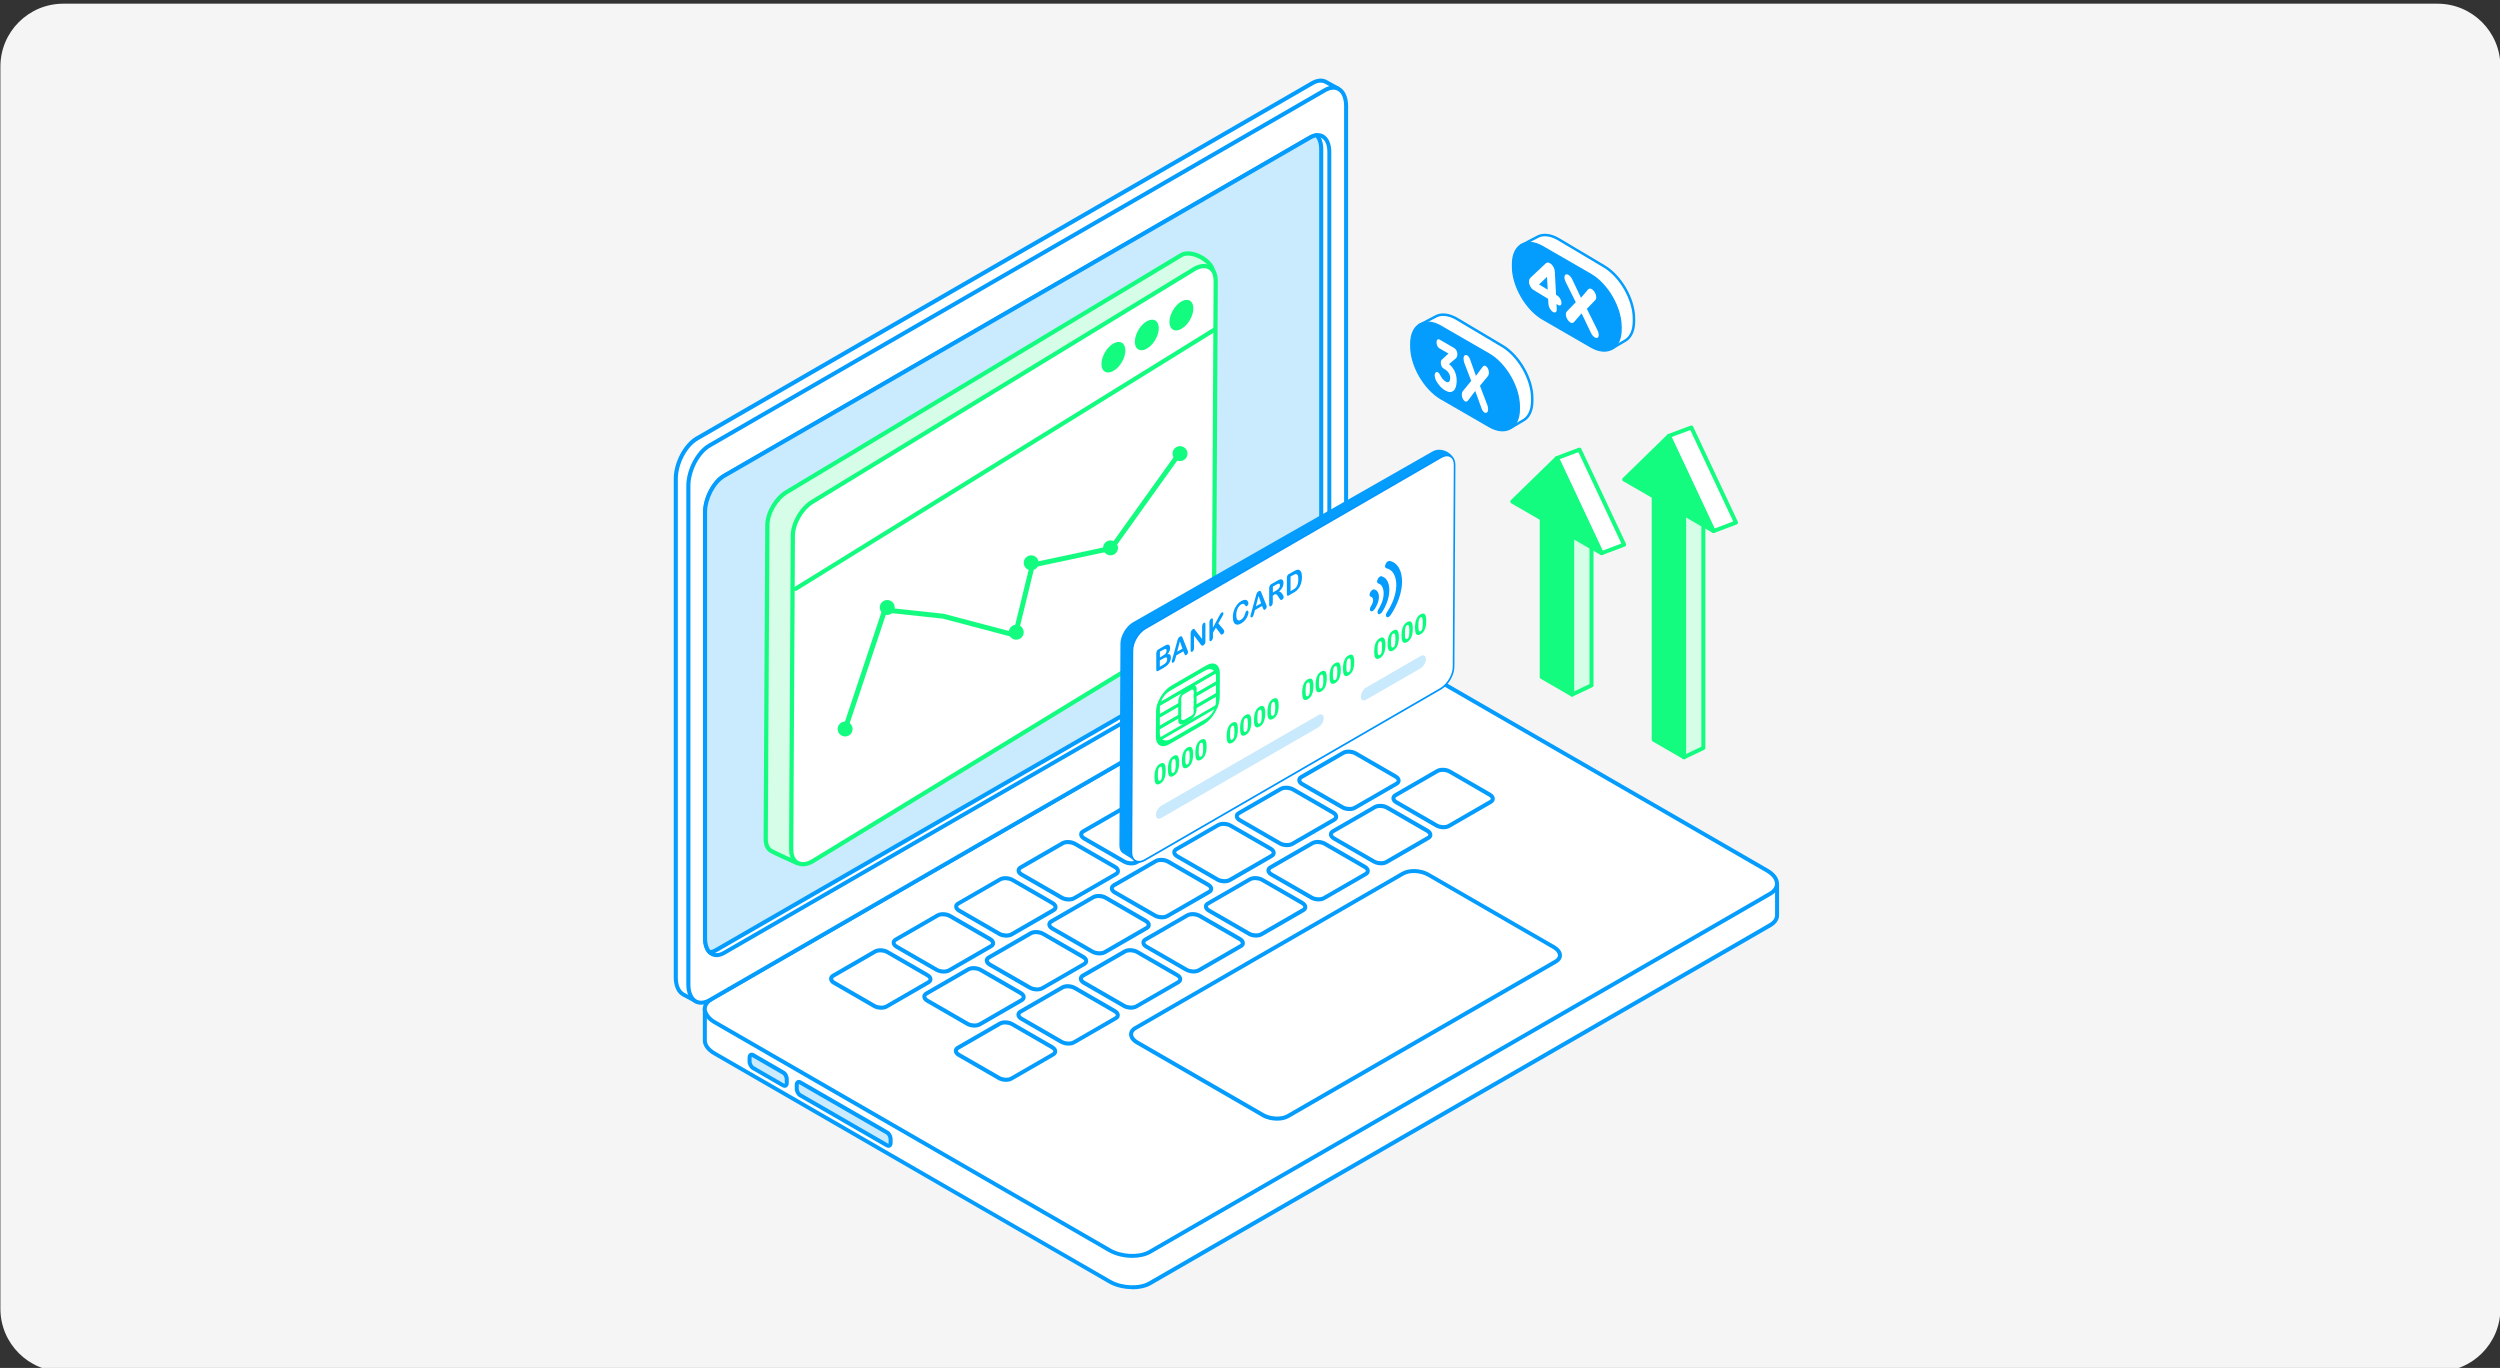 <svg width="318" height="174" viewBox="0 0 318 174" fill="none" xmlns="http://www.w3.org/2000/svg">
<rect x="0" y="0" width="318" height="174" fill="#333333" stroke="none"/>
<g clip-path="url(#clip0_269_4831)">
<path d="M310.051 0.47H8.051C3.632 0.47 0.051 4.052 0.051 8.47V166.47C0.051 170.888 3.632 174.47 8.051 174.47H310.051C314.469 174.47 318.051 170.888 318.051 166.47V8.47C318.051 4.052 314.469 0.47 310.051 0.47Z" fill="#F5F5F5"/>
<path d="M226.039 112.48V116.41C226.039 116.89 225.749 117.34 225.159 117.68L146.259 163.23C144.949 163.99 142.659 163.89 141.139 163.02L90.899 134.01C90.059 133.52 89.629 132.9 89.649 132.31V128.31" fill="white"/>
<path d="M144.039 164C144.919 164 145.759 163.82 146.389 163.46L225.289 117.91C225.939 117.53 226.299 117 226.299 116.42V112.48H225.789V116.41C225.789 116.81 225.519 117.18 225.029 117.46L146.129 163.01C144.889 163.73 142.709 163.63 141.269 162.8L91.029 133.79C90.299 133.37 89.889 132.83 89.909 132.31V128.3H89.399V132.3C89.379 133 89.879 133.71 90.779 134.22L141.019 163.23C141.879 163.73 142.989 163.98 144.039 163.98V164Z" fill="#049CFD"/>
<path d="M146.259 159.24C144.949 160 142.659 159.9 141.139 159.03L90.899 130.02C89.389 129.15 89.219 127.82 90.529 127.07L169.429 81.52C170.739 80.76 173.029 80.86 174.549 81.73L224.789 110.74C226.299 111.61 226.469 112.94 225.159 113.69L146.259 159.24Z" fill="white"/>
<path d="M141.009 159.25L90.769 130.24C89.889 129.73 89.389 129.04 89.389 128.35C89.389 127.76 89.749 127.22 90.399 126.85L169.299 81.3C170.679 80.5 173.089 80.6 174.669 81.51L224.909 110.52C225.789 111.03 226.289 111.72 226.289 112.41C226.289 113 225.929 113.54 225.279 113.91L146.379 159.46C145.749 159.82 144.909 160 144.029 160C142.979 160 141.869 159.74 141.009 159.25ZM225.019 113.47C225.509 113.19 225.779 112.81 225.779 112.41C225.779 111.9 225.369 111.37 224.659 110.96L174.419 81.95C172.979 81.12 170.799 81.02 169.559 81.74L90.659 127.29C90.169 127.57 89.899 127.95 89.899 128.35C89.899 128.75 90.309 129.39 91.019 129.8L141.259 158.81C142.669 159.63 144.789 159.73 146.039 159.07L225.019 113.47Z" fill="#049CFD"/>
<path d="M166.719 96.06L161.629 93.12C161.299 92.93 161.119 92.66 161.119 92.38C161.119 92.13 161.259 91.91 161.519 91.76L166.839 88.69C167.319 88.41 168.119 88.44 168.669 88.76L173.759 91.7C174.089 91.89 174.269 92.16 174.269 92.44C174.269 92.69 174.129 92.91 173.869 93.05L168.549 96.12C168.329 96.25 168.039 96.31 167.739 96.31C167.389 96.31 167.019 96.22 166.719 96.05V96.06ZM173.619 92.61C173.669 92.58 173.759 92.52 173.759 92.44C173.759 92.37 173.689 92.26 173.499 92.15L168.409 89.21C168.019 88.99 167.419 88.96 167.089 89.14L161.769 92.21C161.719 92.24 161.629 92.3 161.629 92.38C161.629 92.45 161.699 92.56 161.889 92.67L166.979 95.61C167.369 95.83 167.969 95.86 168.299 95.68L173.619 92.61Z" fill="#049CFD"/>
<path d="M158.77 100.65L153.68 97.71C153.35 97.52 153.17 97.25 153.17 96.97C153.17 96.72 153.31 96.5 153.57 96.35L158.89 93.28C159.37 93 160.18 93.03 160.72 93.35L165.82 96.29C166.15 96.48 166.33 96.75 166.33 97.03C166.33 97.28 166.19 97.5 165.93 97.65L160.61 100.72C160.39 100.85 160.1 100.91 159.8 100.91C159.45 100.91 159.08 100.82 158.78 100.65H158.77ZM165.67 97.2C165.72 97.17 165.81 97.11 165.81 97.03C165.81 96.96 165.74 96.85 165.55 96.74L160.45 93.8C160.06 93.58 159.46 93.55 159.13 93.73L153.81 96.8C153.76 96.83 153.67 96.89 153.67 96.97C153.67 97.04 153.74 97.15 153.93 97.26L159.03 100.2C159.42 100.42 160.02 100.45 160.35 100.27L165.67 97.2Z" fill="#049CFD"/>
<path d="M150.819 105.23L145.729 102.29C145.399 102.1 145.219 101.83 145.219 101.55C145.219 101.3 145.359 101.08 145.619 100.93L150.939 97.86C151.419 97.58 152.219 97.61 152.769 97.93L157.859 100.87C158.189 101.06 158.369 101.33 158.369 101.61C158.369 101.86 158.229 102.08 157.969 102.23L152.649 105.3C152.429 105.43 152.139 105.49 151.839 105.49C151.489 105.49 151.119 105.4 150.819 105.23ZM157.719 101.78C157.769 101.75 157.859 101.69 157.859 101.61C157.859 101.54 157.789 101.43 157.599 101.32L152.509 98.38C152.119 98.16 151.519 98.13 151.189 98.31L145.869 101.38C145.819 101.41 145.729 101.47 145.729 101.55C145.729 101.62 145.799 101.73 145.989 101.84L151.079 104.78C151.469 105 152.069 105.03 152.399 104.85L157.719 101.78Z" fill="#049CFD"/>
<path d="M142.87 109.82L137.78 106.88C137.45 106.69 137.27 106.42 137.27 106.14C137.27 105.86 137.41 105.67 137.67 105.52L142.99 102.45C143.47 102.17 144.27 102.2 144.82 102.52L149.92 105.46C150.25 105.65 150.43 105.92 150.43 106.2C150.43 106.45 150.29 106.67 150.03 106.82L144.71 109.89C144.49 110.02 144.2 110.08 143.9 110.08C143.55 110.08 143.18 109.99 142.88 109.82H142.87ZM149.77 106.37C149.82 106.34 149.91 106.28 149.91 106.2C149.91 106.13 149.84 106.02 149.65 105.91L144.56 102.97C144.17 102.75 143.57 102.72 143.24 102.9L137.92 105.97C137.87 106 137.78 106.06 137.78 106.14C137.78 106.21 137.85 106.32 138.04 106.43L143.13 109.37C143.52 109.59 144.12 109.62 144.45 109.44L149.77 106.37Z" fill="#049CFD"/>
<path d="M134.919 114.41L129.819 111.47C129.489 111.28 129.309 111.01 129.309 110.73C129.309 110.48 129.449 110.26 129.709 110.11L135.029 107.04C135.509 106.76 136.309 106.79 136.859 107.11L141.949 110.05C142.279 110.24 142.459 110.51 142.459 110.79C142.459 111.07 142.319 111.26 142.059 111.41L136.739 114.48C136.519 114.61 136.229 114.67 135.929 114.67C135.579 114.67 135.209 114.58 134.909 114.41H134.919ZM141.819 110.96C141.869 110.93 141.959 110.87 141.959 110.79C141.959 110.72 141.889 110.61 141.699 110.5L136.609 107.56C136.219 107.34 135.619 107.31 135.289 107.49L129.969 110.56C129.919 110.59 129.829 110.65 129.829 110.73C129.829 110.8 129.899 110.91 130.089 111.02L135.189 113.96C135.579 114.18 136.179 114.21 136.509 114.03L141.829 110.96H141.819Z" fill="#049CFD"/>
<path d="M126.969 119L121.879 116.06C121.549 115.87 121.369 115.6 121.369 115.32C121.369 115.07 121.509 114.85 121.769 114.71L127.089 111.64C127.569 111.36 128.369 111.39 128.919 111.71L134.009 114.65C134.339 114.84 134.519 115.11 134.519 115.39C134.519 115.64 134.379 115.86 134.119 116.01L128.799 119.08C128.579 119.21 128.289 119.27 127.989 119.27C127.639 119.27 127.269 119.18 126.969 119.01V119ZM133.869 115.55C133.919 115.52 134.009 115.46 134.009 115.38C134.009 115.31 133.939 115.2 133.749 115.09L128.659 112.15C128.269 111.93 127.669 111.9 127.339 112.08L122.019 115.15C121.969 115.18 121.879 115.24 121.879 115.32C121.879 115.39 121.949 115.5 122.139 115.61L127.229 118.55C127.619 118.77 128.219 118.8 128.549 118.62L133.869 115.55Z" fill="#049CFD"/>
<path d="M119.02 123.59L113.93 120.65C113.6 120.46 113.42 120.19 113.42 119.91C113.42 119.66 113.56 119.44 113.82 119.29L119.14 116.22C119.62 115.94 120.43 115.97 120.97 116.29L126.07 119.23C126.4 119.42 126.58 119.69 126.58 119.97C126.58 120.22 126.44 120.44 126.18 120.58L120.86 123.65C120.64 123.78 120.35 123.84 120.05 123.84C119.7 123.84 119.33 123.75 119.03 123.58L119.02 123.59ZM125.92 120.14C125.97 120.11 126.06 120.05 126.06 119.97C126.06 119.9 125.99 119.79 125.8 119.68L120.7 116.74C120.31 116.52 119.71 116.49 119.38 116.67L114.06 119.74C114.01 119.77 113.92 119.83 113.92 119.91C113.92 119.98 113.99 120.09 114.18 120.2L119.27 123.14C119.66 123.36 120.26 123.39 120.59 123.21L125.91 120.14H125.92Z" fill="#049CFD"/>
<path d="M111.069 128.18L105.969 125.24C105.639 125.05 105.459 124.78 105.459 124.5C105.459 124.25 105.599 124.03 105.859 123.88L111.179 120.81C111.659 120.53 112.469 120.56 113.009 120.88L118.099 123.82C118.429 124.01 118.609 124.28 118.609 124.56C118.609 124.81 118.469 125.03 118.209 125.18L112.889 128.25C112.669 128.38 112.379 128.44 112.079 128.44C111.729 128.44 111.359 128.35 111.059 128.18H111.069ZM117.969 124.73C118.019 124.7 118.109 124.64 118.109 124.56C118.109 124.49 118.039 124.38 117.849 124.27L112.759 121.33C112.369 121.11 111.769 121.08 111.439 121.26L106.119 124.33C106.069 124.36 105.979 124.42 105.979 124.5C105.979 124.57 106.049 124.68 106.239 124.79L111.329 127.73C111.719 127.95 112.319 127.98 112.649 127.8L117.969 124.73Z" fill="#049CFD"/>
<path d="M182.588 105.22L177.498 102.28C177.168 102.09 176.988 101.82 176.988 101.54C176.988 101.29 177.128 101.07 177.388 100.92L182.708 97.85C183.188 97.57 183.998 97.6 184.538 97.92L189.628 100.86C189.958 101.05 190.138 101.32 190.138 101.6C190.138 101.85 189.998 102.07 189.738 102.22L184.418 105.29C184.198 105.42 183.908 105.48 183.608 105.48C183.258 105.48 182.888 105.39 182.588 105.22ZM189.488 101.77C189.538 101.74 189.628 101.68 189.628 101.6C189.628 101.53 189.558 101.42 189.368 101.31L184.278 98.37C183.888 98.15 183.288 98.12 182.958 98.3L177.638 101.37C177.588 101.4 177.498 101.46 177.498 101.54C177.498 101.62 177.568 101.72 177.758 101.83L182.848 104.77C183.238 104.99 183.838 105.02 184.168 104.84L189.488 101.77Z" fill="#049CFD"/>
<path d="M174.639 109.81L169.549 106.87C169.219 106.68 169.039 106.41 169.039 106.13C169.039 105.88 169.179 105.66 169.439 105.51L174.759 102.44C175.239 102.16 176.049 102.19 176.589 102.51L181.689 105.45C182.019 105.64 182.199 105.91 182.199 106.19C182.199 106.44 182.059 106.66 181.799 106.81L176.479 109.88C176.259 110.01 175.969 110.07 175.669 110.07C175.319 110.07 174.949 109.98 174.649 109.81H174.639ZM181.539 106.36C181.589 106.33 181.679 106.27 181.679 106.19C181.679 106.11 181.609 106.01 181.419 105.9L176.319 102.96C175.929 102.74 175.329 102.71 174.999 102.89L169.679 105.96C169.629 105.99 169.539 106.05 169.539 106.13C169.539 106.2 169.609 106.31 169.799 106.42L174.889 109.36C175.279 109.58 175.879 109.61 176.209 109.43L181.529 106.36H181.539Z" fill="#049CFD"/>
<path d="M166.69 114.4L161.6 111.46C161.27 111.27 161.09 111 161.09 110.72C161.09 110.47 161.23 110.25 161.49 110.1L166.81 107.03C167.29 106.75 168.1 106.78 168.64 107.1L173.73 110.04C174.06 110.23 174.24 110.5 174.24 110.78C174.24 111.03 174.1 111.25 173.84 111.4L168.52 114.47C168.3 114.6 168.01 114.66 167.71 114.66C167.36 114.66 166.99 114.57 166.69 114.4ZM173.59 110.95C173.64 110.92 173.73 110.86 173.73 110.78C173.73 110.71 173.66 110.6 173.47 110.49L168.38 107.55C167.99 107.33 167.39 107.3 167.06 107.48L161.74 110.55C161.69 110.58 161.6 110.64 161.6 110.72C161.6 110.79 161.67 110.9 161.86 111.01L166.96 113.95C167.35 114.17 167.95 114.2 168.28 114.02L173.6 110.95H173.59Z" fill="#049CFD"/>
<path d="M158.739 118.99L153.649 116.05C153.319 115.86 153.139 115.59 153.139 115.31C153.139 115.06 153.279 114.84 153.539 114.7L158.859 111.63C159.339 111.35 160.139 111.38 160.689 111.7L165.779 114.64C166.109 114.83 166.289 115.1 166.289 115.38C166.289 115.63 166.149 115.85 165.889 116L160.569 119.07C160.349 119.2 160.059 119.26 159.759 119.26C159.409 119.26 159.039 119.17 158.739 119V118.99ZM165.639 115.54C165.689 115.51 165.779 115.45 165.779 115.37C165.779 115.3 165.709 115.19 165.519 115.08L160.429 112.14C160.039 111.92 159.439 111.89 159.109 112.07L153.789 115.14C153.739 115.17 153.649 115.23 153.649 115.31C153.649 115.38 153.719 115.49 153.909 115.6L158.999 118.54C159.389 118.76 159.989 118.79 160.319 118.61L165.639 115.54Z" fill="#049CFD"/>
<path d="M150.789 123.58L145.699 120.64C145.369 120.45 145.189 120.18 145.189 119.9C145.189 119.62 145.329 119.43 145.589 119.28L150.909 116.21C151.389 115.93 152.199 115.96 152.739 116.28L157.839 119.22C158.169 119.41 158.349 119.68 158.349 119.96C158.349 120.21 158.209 120.43 157.949 120.57L152.629 123.64C152.409 123.77 152.119 123.83 151.819 123.83C151.469 123.83 151.099 123.74 150.799 123.57L150.789 123.58ZM157.689 120.13C157.739 120.1 157.829 120.04 157.829 119.96C157.829 119.89 157.759 119.78 157.569 119.67L152.469 116.73C152.079 116.51 151.479 116.48 151.149 116.66L145.829 119.73C145.779 119.76 145.689 119.82 145.689 119.9C145.689 119.97 145.759 120.08 145.949 120.19L151.039 123.13C151.429 123.35 152.029 123.38 152.359 123.2L157.679 120.13H157.689Z" fill="#049CFD"/>
<path d="M142.839 128.17L137.739 125.23C137.409 125.04 137.229 124.77 137.229 124.49C137.229 124.24 137.369 124.02 137.629 123.87L142.949 120.8C143.429 120.52 144.239 120.55 144.779 120.87L149.869 123.81C150.199 124 150.379 124.27 150.379 124.55C150.379 124.8 150.239 125.02 149.979 125.17L144.659 128.24C144.439 128.37 144.149 128.43 143.849 128.43C143.499 128.43 143.129 128.34 142.829 128.17H142.839ZM149.739 124.72C149.789 124.69 149.879 124.63 149.879 124.55C149.879 124.48 149.809 124.37 149.619 124.26L144.529 121.32C144.139 121.1 143.539 121.07 143.209 121.25L137.889 124.32C137.839 124.35 137.749 124.41 137.749 124.49C137.749 124.56 137.819 124.67 138.009 124.78L143.109 127.72C143.499 127.94 144.099 127.97 144.429 127.79L149.749 124.72H149.739Z" fill="#049CFD"/>
<path d="M134.889 132.75L129.799 129.81C129.469 129.62 129.289 129.35 129.289 129.07C129.289 128.82 129.429 128.6 129.689 128.45L135.009 125.38C135.489 125.1 136.289 125.13 136.839 125.45L141.929 128.39C142.259 128.58 142.439 128.85 142.439 129.13C142.439 129.38 142.299 129.6 142.039 129.74L136.719 132.81C136.499 132.94 136.209 133 135.909 133C135.559 133 135.189 132.91 134.889 132.74V132.75ZM141.789 129.3C141.839 129.27 141.929 129.21 141.929 129.13C141.929 129.06 141.859 128.95 141.669 128.84L136.579 125.9C136.189 125.68 135.589 125.65 135.259 125.83L129.939 128.9C129.889 128.93 129.799 128.99 129.799 129.07C129.799 129.14 129.869 129.25 130.059 129.36L135.149 132.3C135.539 132.52 136.139 132.55 136.469 132.37L141.789 129.3Z" fill="#049CFD"/>
<path d="M126.94 137.35L121.84 134.41C121.51 134.22 121.33 133.95 121.33 133.67C121.33 133.39 121.47 133.2 121.73 133.05L127.05 129.98C127.53 129.7 128.33 129.73 128.88 130.05L133.97 132.99C134.3 133.18 134.48 133.45 134.48 133.73C134.48 133.98 134.34 134.2 134.08 134.35L128.76 137.42C128.54 137.55 128.25 137.61 127.95 137.61C127.6 137.61 127.23 137.52 126.93 137.35H126.94ZM133.84 133.9C133.89 133.87 133.98 133.81 133.98 133.73C133.98 133.65 133.91 133.55 133.72 133.44L128.63 130.5C128.24 130.28 127.64 130.25 127.31 130.43L121.99 133.5C121.94 133.53 121.85 133.59 121.85 133.67C121.85 133.74 121.92 133.85 122.11 133.96L127.21 136.9C127.6 137.12 128.2 137.15 128.53 136.97L133.85 133.9H133.84Z" fill="#049CFD"/>
<path d="M170.62 102.91L165.52 99.97C165.19 99.78 165.01 99.51 165.01 99.23C165.01 98.98 165.15 98.76 165.41 98.61L170.73 95.54C171.21 95.26 172.01 95.29 172.56 95.61L177.65 98.55C177.98 98.74 178.16 99.01 178.16 99.29C178.16 99.54 178.02 99.76 177.76 99.91L172.44 102.98C172.22 103.11 171.93 103.17 171.63 103.17C171.28 103.17 170.91 103.08 170.61 102.91H170.62ZM177.52 99.46C177.57 99.43 177.66 99.37 177.66 99.29C177.66 99.22 177.59 99.11 177.4 99L172.31 96.06C171.92 95.84 171.32 95.81 170.99 95.99L165.67 99.06C165.62 99.09 165.53 99.15 165.53 99.23C165.53 99.3 165.6 99.41 165.79 99.52L170.89 102.46C171.28 102.68 171.88 102.71 172.21 102.53L177.53 99.46H177.52Z" fill="#049CFD"/>
<path d="M162.668 107.5L157.578 104.56C157.248 104.37 157.068 104.1 157.068 103.82C157.068 103.54 157.208 103.35 157.468 103.2L162.788 100.13C163.268 99.85 164.078 99.88 164.618 100.2L169.708 103.14C170.038 103.33 170.218 103.6 170.218 103.88C170.218 104.13 170.078 104.35 169.818 104.5L164.498 107.57C164.278 107.7 163.988 107.76 163.688 107.76C163.338 107.76 162.968 107.67 162.668 107.5ZM169.568 104.05C169.618 104.02 169.708 103.96 169.708 103.88C169.708 103.81 169.638 103.7 169.448 103.59L164.358 100.65C163.968 100.43 163.368 100.4 163.038 100.58L157.718 103.65C157.668 103.68 157.578 103.74 157.578 103.82C157.578 103.89 157.648 104 157.838 104.11L162.928 107.05C163.318 107.27 163.918 107.3 164.248 107.12L169.568 104.05Z" fill="#049CFD"/>
<path d="M154.719 112.09L149.619 109.15C149.289 108.96 149.109 108.69 149.109 108.41C149.109 108.16 149.249 107.94 149.509 107.8L154.829 104.73C155.309 104.45 156.119 104.48 156.659 104.8L161.759 107.74C162.089 107.93 162.269 108.2 162.269 108.48C162.269 108.73 162.129 108.95 161.869 109.1L156.549 112.17C156.329 112.3 156.039 112.36 155.739 112.36C155.389 112.36 155.019 112.27 154.719 112.1V112.09ZM161.619 108.64C161.669 108.61 161.759 108.55 161.759 108.47C161.759 108.4 161.689 108.29 161.499 108.18L156.399 105.24C156.009 105.02 155.409 104.99 155.079 105.17L149.759 108.24C149.709 108.27 149.619 108.33 149.619 108.41C149.619 108.48 149.689 108.59 149.879 108.7L154.979 111.64C155.369 111.86 155.969 111.89 156.299 111.71L161.619 108.64Z" fill="#049CFD"/>
<path d="M146.77 116.68L141.68 113.74C141.35 113.55 141.17 113.28 141.17 113C141.17 112.75 141.31 112.53 141.57 112.38L146.89 109.31C147.37 109.03 148.18 109.06 148.72 109.38L153.81 112.32C154.14 112.51 154.32 112.78 154.32 113.06C154.32 113.31 154.18 113.53 153.92 113.68L148.6 116.75C148.38 116.88 148.09 116.94 147.79 116.94C147.44 116.94 147.07 116.85 146.77 116.68ZM153.67 113.23C153.72 113.2 153.81 113.14 153.81 113.06C153.81 112.99 153.74 112.88 153.55 112.77L148.46 109.83C148.07 109.61 147.47 109.58 147.14 109.76L141.82 112.83C141.77 112.86 141.68 112.92 141.68 113C141.68 113.07 141.75 113.18 141.94 113.29L147.03 116.23C147.42 116.45 148.02 116.48 148.35 116.3L153.67 113.23Z" fill="#049CFD"/>
<path d="M160.519 142.06L144.529 132.83C143.949 132.5 143.619 132.04 143.619 131.57C143.619 131.16 143.859 130.8 144.299 130.55L178.329 110.9C179.229 110.38 180.749 110.44 181.779 111.03L197.769 120.26C198.349 120.59 198.679 121.05 198.679 121.52C198.679 121.93 198.439 122.29 197.999 122.54L163.959 142.19C163.549 142.43 163.009 142.55 162.439 142.55C161.769 142.55 161.069 142.39 160.509 142.06H160.519ZM178.589 111.33L144.559 130.98C144.369 131.09 144.129 131.28 144.129 131.56C144.129 131.84 144.369 132.14 144.779 132.38L160.769 141.61C161.629 142.11 162.969 142.17 163.709 141.74L197.749 122.09C197.939 121.98 198.169 121.79 198.169 121.51C198.169 121.23 197.929 120.93 197.519 120.69L181.529 111.46C181.059 111.19 180.429 111.05 179.849 111.05C179.369 111.05 178.919 111.14 178.599 111.33H178.589Z" fill="#049CFD"/>
<path d="M138.819 121.27L133.729 118.33C133.399 118.14 133.219 117.87 133.219 117.59C133.219 117.34 133.359 117.12 133.619 116.97L138.939 113.9C139.419 113.62 140.229 113.65 140.769 113.97L145.869 116.91C146.199 117.1 146.379 117.37 146.379 117.65C146.379 117.9 146.239 118.12 145.979 118.27L140.659 121.34C140.439 121.47 140.149 121.53 139.849 121.53C139.499 121.53 139.129 121.44 138.829 121.27H138.819ZM145.719 117.82C145.769 117.79 145.859 117.73 145.859 117.65C145.859 117.58 145.789 117.47 145.599 117.36L140.509 114.42C140.119 114.2 139.519 114.17 139.189 114.35L133.869 117.42C133.819 117.45 133.729 117.51 133.729 117.59C133.729 117.66 133.799 117.77 133.989 117.88L139.079 120.82C139.469 121.04 140.069 121.07 140.399 120.89L145.719 117.82Z" fill="#049CFD"/>
<path d="M130.87 125.86L125.77 122.92C125.44 122.73 125.26 122.46 125.26 122.18C125.26 121.93 125.4 121.71 125.66 121.56L130.98 118.49C131.46 118.21 132.26 118.24 132.81 118.56L137.91 121.5C138.24 121.69 138.42 121.96 138.42 122.24C138.42 122.49 138.28 122.71 138.02 122.85L132.7 125.92C132.48 126.05 132.19 126.11 131.89 126.11C131.54 126.11 131.17 126.02 130.87 125.85V125.86ZM137.77 122.41C137.82 122.38 137.91 122.32 137.91 122.24C137.91 122.17 137.84 122.06 137.65 121.95L132.56 119.01C132.17 118.79 131.57 118.76 131.24 118.94L125.92 122.01C125.87 122.04 125.78 122.1 125.78 122.18C125.78 122.25 125.85 122.36 126.04 122.47L131.14 125.41C131.53 125.63 132.13 125.66 132.46 125.48L137.78 122.41H137.77Z" fill="#049CFD"/>
<path d="M122.918 130.45L117.828 127.51C117.498 127.32 117.318 127.05 117.318 126.77C117.318 126.52 117.458 126.3 117.718 126.15L123.038 123.08C123.518 122.8 124.328 122.83 124.868 123.15L129.958 126.09C130.288 126.28 130.468 126.55 130.468 126.83C130.468 127.08 130.328 127.3 130.068 127.45L124.748 130.52C124.528 130.65 124.238 130.71 123.938 130.71C123.588 130.71 123.218 130.62 122.918 130.45ZM129.818 127C129.868 126.97 129.958 126.91 129.958 126.83C129.958 126.76 129.888 126.65 129.698 126.54L124.608 123.6C124.218 123.38 123.618 123.35 123.288 123.53L117.968 126.6C117.918 126.63 117.828 126.69 117.828 126.77C117.828 126.84 117.898 126.95 118.088 127.06L123.178 130C123.568 130.22 124.168 130.25 124.498 130.07L129.818 127Z" fill="#049CFD"/>
<path d="M101.35 138.48V138C101.35 137.68 101.54 137.54 101.78 137.67L112.85 144.06C113.09 144.2 113.28 144.57 113.28 144.89V145.37C113.28 145.69 113.09 145.83 112.85 145.7L101.78 139.31C101.54 139.17 101.35 138.8 101.35 138.48Z" fill="#CAEAFD"/>
<path d="M112.72 145.92L101.65 139.53C101.33 139.34 101.09 138.89 101.09 138.48V138C101.09 137.74 101.19 137.53 101.37 137.43C101.53 137.34 101.72 137.35 101.91 137.45L112.98 143.84C113.3 144.03 113.54 144.48 113.54 144.89V145.37C113.54 145.63 113.44 145.84 113.26 145.94C113.19 145.98 113.11 146 113.02 146C112.92 146 112.82 145.97 112.72 145.91V145.92ZM101.6 138V138.48C101.6 138.73 101.76 139 101.91 139.09L112.98 145.48C112.98 145.48 113.01 145.49 113.01 145.5C113.01 145.48 113.03 145.44 113.03 145.38V144.9C113.03 144.65 112.87 144.38 112.72 144.29L101.65 137.9C101.65 137.9 101.62 137.89 101.62 137.88C101.62 137.9 101.6 137.94 101.6 138Z" fill="#049CFD"/>
<path d="M95.35 135.02V134.54C95.35 134.22 95.54 134.08 95.78 134.21L99.64 136.44C99.88 136.58 100.07 136.95 100.07 137.27V137.75C100.07 138.07 99.88 138.21 99.64 138.08L95.78 135.85C95.54 135.71 95.35 135.34 95.35 135.02Z" fill="#CAEAFD"/>
<path d="M99.51 138.29L95.65 136.06C95.33 135.87 95.09 135.42 95.09 135.01V134.53C95.09 134.27 95.19 134.06 95.37 133.96C95.53 133.87 95.73 133.88 95.91 133.98L99.77 136.21C100.09 136.39 100.33 136.84 100.33 137.26V137.74C100.33 138 100.23 138.21 100.05 138.31C99.98 138.35 99.9 138.37 99.81 138.37C99.71 138.37 99.61 138.34 99.51 138.28V138.29ZM95.6 134.54V135.02C95.6 135.27 95.76 135.54 95.91 135.63L99.77 137.86C99.77 137.86 99.8 137.87 99.8 137.88C99.8 137.86 99.82 137.82 99.82 137.76V137.28C99.82 137.03 99.66 136.76 99.51 136.67L95.65 134.44C95.65 134.44 95.62 134.43 95.62 134.42C95.62 134.44 95.6 134.48 95.6 134.54Z" fill="#049CFD"/>
<path d="M88.719 127.46L86.939 126.51C86.339 126.2 85.959 125.42 85.959 124.31V60.91C85.959 58.93 87.159 56.64 88.639 55.78L166.939 10.58C167.639 10.18 168.269 10.16 168.749 10.47L170.269 11.31" fill="white"/>
<path d="M88.599 127.69L88.839 127.24L87.059 126.29C86.519 126.01 86.219 125.29 86.219 124.32V60.92C86.219 59.03 87.369 56.82 88.779 56.01L167.059 10.8C167.639 10.46 168.189 10.42 168.599 10.68L170.129 11.53L170.379 11.08L168.859 10.24C168.289 9.88 167.559 9.92 166.799 10.35L88.509 55.55C86.959 56.45 85.699 58.85 85.699 60.9V124.3C85.699 125.47 86.109 126.35 86.809 126.73L88.589 127.68L88.599 127.69Z" fill="#049CFD"/>
<path d="M87.559 125.2V61.8C87.559 59.82 88.759 57.53 90.249 56.67L168.539 11.46C170.019 10.61 171.229 11.51 171.229 13.49V76.89C171.229 78.87 170.029 81.16 168.539 82.02L90.249 127.22C88.769 128.07 87.559 127.17 87.559 125.19V125.2Z" fill="white"/>
<path d="M88.359 127.59C87.689 127.2 87.299 126.33 87.299 125.2V61.8C87.299 59.74 88.559 57.34 90.109 56.45L168.409 11.24C169.139 10.82 169.849 10.77 170.419 11.1C171.089 11.49 171.479 12.36 171.479 13.49V76.89C171.479 78.95 170.219 81.35 168.669 82.24L90.379 127.44C89.969 127.68 89.559 127.8 89.189 127.8C88.899 127.8 88.619 127.73 88.369 127.58L88.359 127.59ZM168.409 81.81C169.819 80.99 170.969 78.79 170.969 76.9V13.5C170.969 12.55 170.679 11.84 170.169 11.55C169.759 11.32 169.229 11.37 168.669 11.69L90.379 56.89C88.969 57.7 87.819 59.91 87.819 61.8V125.2C87.819 126.15 88.109 126.86 88.619 127.15C89.029 127.38 89.559 127.33 90.119 127.01L168.409 81.81Z" fill="#049CFD"/>
<path d="M89.689 119.37V65.16C89.689 63.37 90.779 61.3 92.12 60.52L166.669 17.48C168.009 16.71 169.099 17.53 169.099 19.31V73.52C169.099 75.31 168.009 77.38 166.669 78.16L92.12 121.2C90.779 121.97 89.689 121.15 89.689 119.37Z" fill="white"/>
<path d="M90.4 121.55C89.79 121.2 89.43 120.4 89.43 119.37V65.16C89.43 63.3 90.58 61.12 91.98 60.3L166.53 17.26C167.2 16.88 167.85 16.83 168.37 17.13C168.98 17.48 169.34 18.28 169.34 19.31V73.52C169.34 75.38 168.19 77.56 166.79 78.38L92.24 121.42C91.86 121.64 91.49 121.75 91.15 121.75C90.88 121.75 90.63 121.68 90.4 121.55ZM166.54 77.94C167.81 77.21 168.84 75.23 168.84 73.53V19.32C168.84 18.47 168.58 17.84 168.13 17.58C167.77 17.37 167.3 17.42 166.8 17.71L92.25 60.75C90.98 61.48 89.95 63.46 89.95 65.16V119.37C89.95 120.22 90.21 120.85 90.66 121.11C91.02 121.32 91.49 121.27 91.99 120.98L166.54 77.94Z" fill="#049CFD"/>
<path d="M90.279 121.14C90.529 121.11 90.799 121.02 91.089 120.86L165.639 77.82C166.979 77.05 168.069 74.97 168.069 73.18V18.98C168.069 18.17 167.849 17.57 167.479 17.21C167.229 17.24 166.959 17.33 166.669 17.49L92.12 60.53C90.779 61.3 89.689 63.38 89.689 65.17V119.37C89.689 120.18 89.909 120.78 90.279 121.14Z" fill="#CAEAFD"/>
<path d="M90.1 121.32C89.67 120.9 89.43 120.21 89.43 119.37V65.17C89.43 63.31 90.58 61.13 91.98 60.31L166.53 17.27C166.83 17.09 167.14 16.99 167.44 16.96H167.56L167.65 17.03C168.08 17.45 168.32 18.14 168.32 18.98V73.18C168.32 75.04 167.17 77.22 165.77 78.04L91.22 121.08C90.92 121.26 90.61 121.36 90.31 121.39H90.19L90.1 121.32ZM166.79 17.71L92.24 60.75C90.97 61.48 89.94 63.46 89.94 65.16V119.36C89.94 120 90.09 120.53 90.37 120.86C90.56 120.82 90.75 120.75 90.95 120.63L165.5 77.59C166.77 76.86 167.8 74.88 167.8 73.18V18.98C167.8 18.34 167.65 17.81 167.37 17.48C167.18 17.52 166.99 17.59 166.79 17.71Z" fill="#049CFD"/>
<path d="M150.238 32.46L100.078 62.58C98.728 63.36 97.618 65.25 97.608 66.78L97.398 106.7C97.398 107.43 97.638 107.95 98.048 108.21C98.498 108.5 101.418 109.79 101.418 109.79L150.878 77.94C152.228 77.16 153.338 75.27 153.348 73.74L154.348 34.75C154.348 33.22 151.598 31.67 150.248 32.45L150.238 32.46Z" fill="#D5FDE7" stroke="#13FC7F" stroke-width="0.54" stroke-linecap="round" stroke-linejoin="round"/>
<path d="M102.139 109.93C101.749 109.93 101.399 109.79 101.139 109.53C100.809 109.2 100.639 108.69 100.639 108.06L100.849 68.14C100.849 66.55 101.999 64.6 103.399 63.79L151.949 34.2C152.359 33.96 152.759 33.84 153.139 33.84C153.529 33.84 153.879 33.98 154.139 34.24C154.469 34.57 154.639 35.08 154.639 35.71L154.429 75.63C154.429 77.22 153.279 79.17 151.879 79.98L103.329 109.57C102.919 109.81 102.519 109.93 102.139 109.93Z" fill="white" stroke="#13FC7F" stroke-width="0.54" stroke-linecap="round" stroke-linejoin="round"/>
<path d="M101.188 74.9L154.548 41.89" stroke="#13FC7F" stroke-width="0.54" stroke-linecap="round" stroke-linejoin="round"/>
<path d="M150.648 41.57C151.458 40.88 151.958 39.64 151.748 38.83C151.578 38.13 150.958 37.96 150.268 38.35C150.148 38.42 150.028 38.5 149.908 38.6C149.098 39.3 148.598 40.53 148.798 41.35C148.968 42.04 149.588 42.22 150.268 41.83C150.388 41.76 150.508 41.67 150.638 41.57H150.648Z" fill="#13FC7F"/>
<path d="M146.248 44.09C147.058 43.4 147.558 42.16 147.348 41.35C147.178 40.65 146.558 40.48 145.868 40.87C145.748 40.94 145.628 41.02 145.508 41.12C144.698 41.82 144.198 43.05 144.398 43.87C144.568 44.56 145.188 44.74 145.868 44.35C145.988 44.28 146.108 44.19 146.238 44.09H146.248Z" fill="#13FC7F"/>
<path d="M141.998 46.92C142.808 46.23 143.308 44.99 143.098 44.18C142.928 43.48 142.308 43.31 141.618 43.7C141.498 43.77 141.378 43.85 141.258 43.95C140.448 44.65 139.948 45.88 140.148 46.7C140.318 47.39 140.938 47.57 141.618 47.18C141.738 47.11 141.858 47.02 141.988 46.92H141.998Z" fill="#13FC7F"/>
<path d="M107.498 92.73L112.548 77.58L119.978 78.38L129.138 80.8L131.318 71.88L141.378 69.74L149.868 57.88" stroke="#13FC7F" stroke-width="0.63" stroke-linecap="round" stroke-linejoin="round"/>
<path d="M107.499 93.68C108.023 93.68 108.449 93.255 108.449 92.73C108.449 92.205 108.023 91.78 107.499 91.78C106.974 91.78 106.549 92.205 106.549 92.73C106.549 93.255 106.974 93.68 107.499 93.68Z" fill="#13FC7F"/>
<path d="M112.858 78.22C113.383 78.22 113.808 77.795 113.808 77.27C113.808 76.745 113.383 76.32 112.858 76.32C112.334 76.32 111.908 76.745 111.908 77.27C111.908 77.795 112.334 78.22 112.858 78.22Z" fill="#13FC7F"/>
<path d="M129.268 81.37C129.793 81.37 130.218 80.945 130.218 80.42C130.218 79.895 129.793 79.47 129.268 79.47C128.744 79.47 128.318 79.895 128.318 80.42C128.318 80.945 128.744 81.37 129.268 81.37Z" fill="#13FC7F"/>
<path d="M150.098 58.65C150.623 58.65 151.048 58.225 151.048 57.7C151.048 57.175 150.623 56.75 150.098 56.75C149.574 56.75 149.148 57.175 149.148 57.7C149.148 58.225 149.574 58.65 150.098 58.65Z" fill="#13FC7F"/>
<path d="M141.259 70.64C141.783 70.64 142.209 70.215 142.209 69.69C142.209 69.165 141.783 68.74 141.259 68.74C140.734 68.74 140.309 69.165 140.309 69.69C140.309 70.215 140.734 70.64 141.259 70.64Z" fill="#13FC7F"/>
<path d="M131.169 72.54C131.693 72.54 132.119 72.115 132.119 71.59C132.119 71.065 131.693 70.64 131.169 70.64C130.644 70.64 130.219 71.065 130.219 71.59C130.219 72.115 130.644 72.54 131.169 72.54Z" fill="#13FC7F"/>
<path d="M175.948 66.69L175.998 66.58L175.918 66.56L175.948 66.68V66.69Z" fill="#EFEADF"/>
<path d="M182.249 57.41L144.109 79.16C143.239 79.66 142.529 80.88 142.519 81.86L142.389 107.54C142.389 108.01 142.549 108.35 142.809 108.51C143.099 108.7 144.409 109.53 144.409 109.53L182.599 86.31C183.469 85.81 184.179 84.59 184.189 83.61L184.949 58.47C184.589 57.39 183.119 56.9 182.259 57.41H182.249Z" fill="#049CFD"/>
<path d="M144.878 109.61C144.628 109.61 144.408 109.52 144.238 109.35C144.028 109.14 143.918 108.81 143.918 108.4L144.048 82.72C144.048 81.7 144.788 80.44 145.688 79.92L183.298 58.15C183.568 58 183.818 57.92 184.058 57.92C184.308 57.92 184.528 58.01 184.698 58.18C184.908 58.39 185.018 58.72 185.018 59.13L184.888 84.81C184.888 85.83 184.148 87.09 183.248 87.61L145.638 109.38C145.368 109.53 145.118 109.61 144.878 109.61Z" fill="white"/>
<path d="M184.059 58.04C184.569 58.04 184.919 58.44 184.919 59.14L184.789 84.82C184.789 85.81 184.069 87.02 183.199 87.52L145.589 109.29C145.329 109.44 145.089 109.51 144.879 109.51C144.369 109.51 144.019 109.11 144.019 108.41L144.149 82.73C144.149 81.74 144.869 80.53 145.739 80.03L183.349 58.26C183.609 58.11 183.849 58.04 184.059 58.04ZM184.059 57.83C183.799 57.83 183.529 57.91 183.239 58.08L145.629 79.85C144.699 80.39 143.939 81.68 143.939 82.74L143.809 108.42C143.809 108.85 143.929 109.21 144.159 109.44C144.349 109.63 144.589 109.73 144.879 109.73C145.139 109.73 145.409 109.65 145.699 109.48L183.309 87.71C184.239 87.17 184.999 85.88 184.999 84.82L185.129 59.14C185.129 58.71 185.009 58.35 184.779 58.12C184.589 57.93 184.349 57.83 184.059 57.83Z" fill="#0094FC"/>
<path d="M153.338 84.97L148.868 87.56C147.998 88.06 147.288 89.28 147.278 90.26L147.258 93.45C147.258 94.44 147.958 94.83 148.828 94.33L153.298 91.74C154.168 91.24 154.878 90.02 154.888 89.04L154.908 85.85C154.908 84.86 154.208 84.47 153.338 84.97Z" fill="white"/>
<path d="M154.009 91.39C153.749 91.68 153.469 91.92 153.189 92.09L148.719 94.68C147.779 95.22 147.029 94.8 147.029 93.73L147.049 90.54C147.049 89.98 147.259 89.32 147.629 88.68C148.009 88.03 148.489 87.51 148.989 87.22L153.459 84.63C154.399 84.09 155.149 84.51 155.149 85.58L155.129 88.77C155.129 89.33 154.919 89.99 154.549 90.63C154.389 90.91 154.199 91.17 154.009 91.39ZM148.169 88.39C148.059 88.52 147.949 88.66 147.869 88.81C147.649 89.19 147.529 89.6 147.529 89.99L147.509 93.18C147.509 94.08 148.169 94.45 148.959 93.99L153.429 91.4C153.769 91.2 154.099 90.87 154.319 90.49C154.539 90.11 154.659 89.7 154.659 89.31L154.679 86.12C154.679 85.22 154.019 84.85 153.229 85.31L148.759 87.9C148.549 88.02 148.349 88.19 148.169 88.39Z" fill="#0AFC7F"/>
<path d="M147.57 97.14C147.36 97.26 147.19 97.44 147.07 97.68C146.93 97.97 146.85 98.35 146.85 98.82C146.85 99.3 146.91 99.59 147.04 99.71C147.17 99.82 147.34 99.81 147.56 99.69C147.77 99.57 147.94 99.39 148.06 99.15C148.2 98.86 148.28 98.48 148.28 98.01C148.28 97.54 148.21 97.24 148.07 97.12C147.95 97.02 147.78 97.03 147.57 97.15V97.14ZM147.79 98.91C147.77 99.02 147.74 99.1 147.7 99.16C147.66 99.22 147.61 99.26 147.56 99.29C147.51 99.32 147.46 99.33 147.42 99.31C147.38 99.3 147.35 99.24 147.32 99.15C147.29 99.06 147.28 98.86 147.28 98.57C147.28 98.28 147.3 98.06 147.33 97.92C147.35 97.81 147.38 97.73 147.42 97.67C147.46 97.61 147.51 97.57 147.56 97.54C147.61 97.51 147.66 97.5 147.7 97.52C147.74 97.53 147.77 97.59 147.8 97.68C147.83 97.77 147.84 97.97 147.84 98.26C147.84 98.55 147.82 98.77 147.79 98.91Z" fill="#0AFC7F"/>
<path d="M149.279 96.15C149.069 96.27 148.899 96.45 148.779 96.69C148.639 96.98 148.559 97.36 148.559 97.83C148.559 98.31 148.619 98.6 148.749 98.72C148.879 98.83 149.049 98.82 149.269 98.7C149.479 98.58 149.649 98.4 149.769 98.16C149.909 97.87 149.989 97.49 149.989 97.02C149.989 96.55 149.919 96.25 149.779 96.13C149.659 96.03 149.489 96.04 149.279 96.16V96.15ZM149.499 97.92C149.479 98.03 149.449 98.11 149.409 98.17C149.369 98.23 149.319 98.27 149.269 98.3C149.219 98.33 149.169 98.34 149.129 98.32C149.089 98.31 149.059 98.25 149.029 98.16C148.999 98.06 148.989 97.87 148.989 97.58C148.989 97.29 149.009 97.07 149.039 96.93C149.059 96.82 149.089 96.74 149.129 96.68C149.169 96.62 149.219 96.58 149.269 96.55C149.319 96.52 149.369 96.51 149.409 96.53C149.449 96.54 149.479 96.6 149.509 96.69C149.539 96.79 149.549 96.98 149.549 97.27C149.549 97.56 149.529 97.78 149.499 97.92Z" fill="#0AFC7F"/>
<path d="M151.058 95.08C150.848 95.2 150.678 95.38 150.558 95.62C150.418 95.91 150.338 96.29 150.338 96.76C150.338 97.24 150.398 97.53 150.528 97.65C150.658 97.76 150.828 97.75 151.048 97.63C151.258 97.51 151.428 97.33 151.548 97.09C151.688 96.8 151.768 96.42 151.768 95.95C151.768 95.48 151.698 95.18 151.558 95.06C151.438 94.96 151.268 94.97 151.058 95.09V95.08ZM151.278 96.85C151.258 96.96 151.228 97.04 151.188 97.1C151.148 97.16 151.098 97.2 151.048 97.23C150.998 97.26 150.948 97.27 150.908 97.25C150.868 97.24 150.838 97.18 150.808 97.09C150.778 97 150.768 96.8 150.768 96.51C150.768 96.22 150.788 96 150.818 95.86C150.838 95.75 150.868 95.67 150.908 95.61C150.948 95.55 150.998 95.51 151.048 95.48C151.098 95.45 151.148 95.44 151.188 95.46C151.228 95.47 151.258 95.53 151.288 95.62C151.318 95.72 151.328 95.91 151.328 96.2C151.328 96.49 151.308 96.71 151.278 96.85Z" fill="#0AFC7F"/>
<path d="M152.769 94.09C152.559 94.21 152.389 94.39 152.269 94.63C152.129 94.92 152.049 95.3 152.049 95.77C152.049 96.25 152.109 96.54 152.239 96.66C152.369 96.77 152.539 96.76 152.759 96.64C152.969 96.52 153.139 96.34 153.259 96.1C153.399 95.81 153.479 95.43 153.479 94.96C153.479 94.49 153.409 94.19 153.269 94.07C153.149 93.97 152.979 93.98 152.769 94.1V94.09ZM152.989 95.86C152.969 95.97 152.939 96.05 152.899 96.11C152.859 96.17 152.809 96.21 152.759 96.24C152.709 96.27 152.659 96.28 152.619 96.26C152.579 96.25 152.549 96.19 152.519 96.1C152.489 96.01 152.479 95.81 152.479 95.52C152.479 95.23 152.499 95.01 152.529 94.87C152.549 94.76 152.579 94.68 152.619 94.62C152.659 94.56 152.709 94.52 152.759 94.49C152.809 94.46 152.859 94.45 152.899 94.47C152.939 94.48 152.969 94.54 152.999 94.63C153.029 94.72 153.039 94.92 153.039 95.21C153.039 95.5 153.019 95.72 152.989 95.86Z" fill="#0AFC7F"/>
<path d="M156.749 91.93C156.539 92.05 156.369 92.23 156.249 92.47C156.109 92.76 156.029 93.14 156.029 93.61C156.029 94.09 156.089 94.38 156.219 94.5C156.349 94.61 156.519 94.6 156.739 94.48C156.949 94.36 157.119 94.18 157.239 93.94C157.379 93.65 157.459 93.27 157.459 92.8C157.459 92.33 157.389 92.03 157.249 91.91C157.129 91.81 156.959 91.82 156.749 91.94V91.93ZM156.969 93.7C156.949 93.81 156.919 93.89 156.879 93.95C156.839 94.01 156.789 94.05 156.739 94.08C156.689 94.11 156.639 94.12 156.599 94.1C156.559 94.09 156.529 94.03 156.499 93.94C156.469 93.85 156.459 93.65 156.459 93.36C156.459 93.07 156.479 92.85 156.509 92.71C156.529 92.6 156.559 92.52 156.599 92.46C156.639 92.4 156.689 92.36 156.739 92.33C156.789 92.3 156.839 92.29 156.879 92.31C156.919 92.32 156.949 92.38 156.979 92.47C157.009 92.56 157.019 92.76 157.019 93.05C157.019 93.34 156.999 93.56 156.969 93.7Z" fill="#0AFC7F"/>
<path d="M158.458 90.94C158.248 91.06 158.078 91.24 157.958 91.48C157.818 91.77 157.738 92.15 157.738 92.62C157.738 93.1 157.798 93.39 157.928 93.51C158.058 93.62 158.228 93.61 158.448 93.49C158.658 93.37 158.828 93.19 158.948 92.95C159.088 92.66 159.168 92.28 159.168 91.81C159.168 91.34 159.098 91.04 158.958 90.92C158.838 90.82 158.668 90.83 158.458 90.95V90.94ZM158.678 92.71C158.658 92.82 158.628 92.9 158.588 92.96C158.548 93.02 158.498 93.06 158.448 93.09C158.398 93.12 158.348 93.13 158.308 93.11C158.268 93.1 158.238 93.04 158.208 92.95C158.178 92.86 158.168 92.66 158.168 92.37C158.168 92.08 158.188 91.86 158.218 91.72C158.238 91.61 158.268 91.53 158.308 91.47C158.348 91.41 158.398 91.37 158.448 91.34C158.498 91.31 158.548 91.3 158.588 91.32C158.628 91.34 158.658 91.39 158.688 91.48C158.718 91.58 158.728 91.77 158.728 92.06C158.728 92.35 158.708 92.57 158.678 92.71Z" fill="#0AFC7F"/>
<path d="M160.228 89.88C160.018 90 159.848 90.18 159.728 90.42C159.588 90.71 159.508 91.09 159.508 91.56C159.508 92.04 159.568 92.33 159.698 92.45C159.828 92.56 159.998 92.55 160.218 92.43C160.428 92.31 160.598 92.13 160.718 91.89C160.858 91.6 160.938 91.22 160.938 90.75C160.938 90.28 160.868 89.98 160.728 89.86C160.608 89.76 160.438 89.77 160.228 89.89V89.88ZM160.448 91.65C160.428 91.76 160.398 91.84 160.358 91.9C160.318 91.96 160.268 92 160.218 92.03C160.168 92.06 160.118 92.07 160.078 92.05C160.038 92.04 160.008 91.98 159.978 91.89C159.948 91.8 159.938 91.6 159.938 91.31C159.938 91.02 159.958 90.8 159.988 90.66C160.008 90.55 160.038 90.47 160.078 90.41C160.118 90.35 160.168 90.31 160.218 90.28C160.268 90.25 160.318 90.24 160.358 90.26C160.398 90.27 160.428 90.33 160.458 90.42C160.488 90.52 160.498 90.71 160.498 91C160.498 91.29 160.478 91.51 160.448 91.65Z" fill="#0AFC7F"/>
<path d="M161.939 88.89C161.729 89.01 161.559 89.19 161.439 89.43C161.299 89.72 161.219 90.1 161.219 90.57C161.219 91.05 161.279 91.34 161.409 91.46C161.539 91.57 161.709 91.56 161.929 91.44C162.139 91.32 162.309 91.14 162.429 90.9C162.569 90.61 162.649 90.23 162.649 89.76C162.649 89.29 162.579 88.99 162.439 88.87C162.319 88.77 162.149 88.78 161.939 88.9V88.89ZM162.159 90.66C162.139 90.77 162.109 90.85 162.069 90.91C162.029 90.97 161.979 91.01 161.929 91.04C161.879 91.07 161.829 91.08 161.789 91.06C161.749 91.05 161.719 90.99 161.689 90.9C161.659 90.8 161.649 90.61 161.649 90.32C161.649 90.03 161.669 89.81 161.699 89.67C161.719 89.56 161.749 89.48 161.789 89.42C161.829 89.36 161.879 89.32 161.929 89.29C161.979 89.26 162.029 89.25 162.069 89.27C162.109 89.28 162.139 89.34 162.169 89.43C162.199 89.52 162.209 89.72 162.209 90.01C162.209 90.3 162.189 90.52 162.159 90.66Z" fill="#0AFC7F"/>
<path d="M166.359 86.4C166.149 86.52 165.979 86.7 165.859 86.94C165.719 87.23 165.639 87.61 165.639 88.08C165.639 88.56 165.699 88.85 165.829 88.97C165.959 89.08 166.129 89.07 166.349 88.95C166.559 88.83 166.729 88.65 166.849 88.41C166.989 88.12 167.069 87.74 167.069 87.27C167.069 86.8 166.999 86.5 166.859 86.38C166.739 86.28 166.569 86.29 166.359 86.41V86.4ZM166.579 88.17C166.559 88.28 166.529 88.36 166.489 88.42C166.449 88.48 166.399 88.52 166.349 88.55C166.299 88.58 166.249 88.59 166.209 88.57C166.169 88.56 166.139 88.5 166.109 88.41C166.079 88.31 166.069 88.12 166.069 87.83C166.069 87.54 166.089 87.32 166.119 87.18C166.139 87.07 166.169 86.99 166.209 86.93C166.249 86.87 166.299 86.83 166.349 86.8C166.399 86.77 166.449 86.76 166.489 86.78C166.529 86.79 166.559 86.85 166.589 86.94C166.619 87.03 166.629 87.23 166.629 87.52C166.629 87.81 166.609 88.03 166.579 88.17Z" fill="#0AFC7F"/>
<path d="M168.058 85.41C167.848 85.53 167.678 85.71 167.558 85.95C167.418 86.24 167.338 86.62 167.338 87.09C167.338 87.57 167.398 87.86 167.528 87.98C167.658 88.09 167.828 88.08 168.048 87.96C168.258 87.84 168.428 87.66 168.548 87.42C168.688 87.13 168.768 86.75 168.768 86.28C168.768 85.81 168.698 85.51 168.558 85.39C168.438 85.29 168.268 85.3 168.058 85.42V85.41ZM168.278 87.18C168.258 87.29 168.228 87.37 168.188 87.43C168.148 87.49 168.098 87.53 168.048 87.56C167.998 87.59 167.948 87.6 167.908 87.58C167.868 87.57 167.838 87.51 167.808 87.42C167.778 87.33 167.768 87.13 167.768 86.84C167.768 86.55 167.788 86.33 167.818 86.19C167.838 86.08 167.868 86 167.908 85.94C167.948 85.88 167.998 85.84 168.048 85.81C168.098 85.78 168.148 85.77 168.188 85.79C168.228 85.8 168.258 85.86 168.288 85.95C168.318 86.04 168.328 86.24 168.328 86.53C168.328 86.82 168.308 87.04 168.278 87.18Z" fill="#0AFC7F"/>
<path d="M169.839 84.34C169.629 84.46 169.459 84.64 169.339 84.88C169.199 85.17 169.119 85.55 169.119 86.02C169.119 86.5 169.179 86.79 169.309 86.91C169.439 87.02 169.609 87.01 169.829 86.89C170.039 86.77 170.209 86.59 170.329 86.35C170.469 86.06 170.549 85.68 170.549 85.21C170.549 84.74 170.479 84.44 170.339 84.32C170.219 84.22 170.049 84.23 169.839 84.35V84.34ZM170.059 86.11C170.039 86.22 170.009 86.3 169.969 86.36C169.929 86.42 169.879 86.46 169.829 86.49C169.779 86.52 169.729 86.53 169.689 86.51C169.649 86.5 169.619 86.44 169.589 86.35C169.559 86.26 169.549 86.06 169.549 85.77C169.549 85.48 169.569 85.26 169.599 85.12C169.619 85.01 169.649 84.93 169.689 84.87C169.729 84.81 169.779 84.77 169.829 84.74C169.879 84.71 169.929 84.7 169.969 84.72C170.009 84.73 170.039 84.79 170.069 84.88C170.099 84.98 170.109 85.17 170.109 85.46C170.109 85.75 170.089 85.97 170.059 86.11Z" fill="#0AFC7F"/>
<path d="M171.548 83.35C171.338 83.47 171.168 83.65 171.048 83.89C170.908 84.18 170.828 84.56 170.828 85.03C170.828 85.51 170.888 85.8 171.018 85.92C171.148 86.03 171.318 86.02 171.538 85.9C171.748 85.78 171.918 85.6 172.038 85.36C172.178 85.07 172.258 84.69 172.258 84.22C172.258 83.75 172.188 83.45 172.048 83.33C171.928 83.23 171.758 83.24 171.548 83.36V83.35ZM171.768 85.12C171.748 85.23 171.718 85.31 171.678 85.37C171.638 85.43 171.588 85.47 171.538 85.5C171.488 85.53 171.438 85.54 171.398 85.52C171.358 85.51 171.328 85.45 171.298 85.36C171.268 85.27 171.258 85.07 171.258 84.78C171.258 84.49 171.278 84.27 171.308 84.13C171.328 84.02 171.358 83.94 171.398 83.88C171.438 83.82 171.488 83.78 171.538 83.75C171.588 83.72 171.638 83.71 171.678 83.73C171.718 83.74 171.748 83.8 171.778 83.89C171.808 83.98 171.818 84.18 171.818 84.47C171.818 84.76 171.798 84.98 171.768 85.12Z" fill="#0AFC7F"/>
<path d="M175.519 81.17C175.309 81.29 175.139 81.47 175.019 81.71C174.879 82 174.799 82.38 174.799 82.85C174.799 83.33 174.859 83.62 174.989 83.74C175.119 83.85 175.289 83.84 175.509 83.72C175.719 83.6 175.889 83.42 176.009 83.18C176.149 82.89 176.229 82.51 176.229 82.04C176.229 81.57 176.159 81.27 176.019 81.15C175.899 81.05 175.729 81.06 175.519 81.18V81.17ZM175.739 82.94C175.719 83.05 175.689 83.13 175.649 83.19C175.609 83.25 175.559 83.29 175.509 83.32C175.459 83.35 175.409 83.36 175.369 83.34C175.329 83.33 175.299 83.27 175.269 83.18C175.239 83.08 175.229 82.89 175.229 82.6C175.229 82.31 175.249 82.09 175.279 81.95C175.299 81.84 175.329 81.76 175.369 81.7C175.409 81.64 175.459 81.6 175.509 81.57C175.559 81.54 175.609 81.53 175.649 81.55C175.689 81.56 175.719 81.62 175.749 81.71C175.779 81.81 175.789 82 175.789 82.29C175.789 82.58 175.769 82.8 175.739 82.94Z" fill="#0AFC7F"/>
<path d="M177.228 80.19C177.018 80.31 176.848 80.49 176.728 80.73C176.588 81.02 176.508 81.4 176.508 81.87C176.508 82.35 176.568 82.64 176.698 82.76C176.828 82.87 176.998 82.86 177.218 82.74C177.428 82.62 177.598 82.44 177.718 82.2C177.858 81.91 177.938 81.53 177.938 81.06C177.938 80.59 177.868 80.29 177.728 80.17C177.608 80.07 177.438 80.08 177.228 80.2V80.19ZM177.448 81.96C177.428 82.07 177.398 82.15 177.358 82.21C177.318 82.27 177.268 82.31 177.218 82.34C177.168 82.37 177.118 82.38 177.078 82.36C177.038 82.35 177.008 82.29 176.978 82.2C176.948 82.11 176.938 81.91 176.938 81.62C176.938 81.33 176.958 81.11 176.988 80.97C177.008 80.86 177.038 80.78 177.078 80.72C177.118 80.66 177.168 80.62 177.218 80.59C177.268 80.56 177.318 80.55 177.358 80.57C177.398 80.58 177.428 80.64 177.458 80.73C177.488 80.82 177.498 81.02 177.498 81.31C177.498 81.6 177.478 81.82 177.448 81.96Z" fill="#0AFC7F"/>
<path d="M178.999 79.12C178.789 79.24 178.619 79.42 178.499 79.66C178.359 79.95 178.279 80.33 178.279 80.8C178.279 81.28 178.339 81.57 178.469 81.69C178.599 81.8 178.769 81.79 178.989 81.67C179.199 81.55 179.369 81.37 179.489 81.13C179.629 80.84 179.709 80.46 179.709 79.99C179.709 79.52 179.639 79.22 179.499 79.1C179.379 79 179.209 79.01 178.999 79.13V79.12ZM179.219 80.89C179.199 81 179.169 81.08 179.129 81.14C179.089 81.2 179.039 81.24 178.989 81.27C178.939 81.3 178.889 81.31 178.849 81.29C178.809 81.28 178.779 81.22 178.749 81.13C178.719 81.04 178.709 80.84 178.709 80.55C178.709 80.26 178.729 80.04 178.759 79.9C178.779 79.79 178.809 79.71 178.849 79.65C178.889 79.59 178.939 79.55 178.989 79.52C179.039 79.49 179.089 79.48 179.129 79.5C179.169 79.51 179.199 79.57 179.229 79.66C179.259 79.75 179.269 79.95 179.269 80.24C179.269 80.53 179.249 80.75 179.219 80.89Z" fill="#0AFC7F"/>
<path d="M180.708 78.13C180.498 78.25 180.328 78.43 180.208 78.67C180.068 78.96 179.988 79.34 179.988 79.81C179.988 80.29 180.048 80.58 180.178 80.7C180.308 80.81 180.478 80.8 180.698 80.68C180.908 80.56 181.078 80.38 181.198 80.14C181.338 79.85 181.418 79.47 181.418 79C181.418 78.53 181.348 78.23 181.208 78.11C181.088 78.01 180.918 78.02 180.708 78.14V78.13ZM180.928 79.9C180.908 80.01 180.878 80.09 180.838 80.15C180.798 80.21 180.748 80.25 180.698 80.28C180.648 80.31 180.598 80.32 180.558 80.3C180.518 80.29 180.488 80.23 180.458 80.14C180.428 80.04 180.418 79.85 180.418 79.56C180.418 79.27 180.438 79.05 180.468 78.91C180.488 78.8 180.518 78.72 180.558 78.66C180.598 78.6 180.648 78.56 180.698 78.53C180.748 78.5 180.798 78.49 180.838 78.51C180.878 78.52 180.908 78.58 180.938 78.67C180.968 78.76 180.978 78.96 180.978 79.25C180.978 79.54 180.958 79.76 180.928 79.9Z" fill="#0AFC7F"/>
<path d="M147.339 94.16C147.599 94.67 148.179 94.76 148.829 94.38L153.299 91.79C153.949 91.41 154.539 90.64 154.809 89.83L154.849 89.7L147.299 94.07L147.339 94.15V94.16ZM154.639 89.98C154.379 90.68 153.869 91.32 153.299 91.65L148.829 94.24C148.269 94.57 147.749 94.52 147.499 94.12L154.639 89.99V89.98Z" fill="#0AFC7F"/>
<path d="M154.888 85.27V85.23L147.328 89.6V89.66C147.258 89.87 147.248 90.07 147.248 90.29V91.29L150.138 89.62V88.96C150.138 88.68 150.368 88.3 150.628 88.15L151.588 87.59C151.858 87.43 151.978 87.64 151.978 87.89V88.55L154.998 86.8V85.8C154.998 85.59 154.948 85.42 154.898 85.27H154.888ZM152.098 88.32V87.81C152.098 87.41 151.888 87.26 151.578 87.43L150.618 87.99C150.288 88.18 150.008 88.66 149.998 89.03V89.54L147.368 91.06V90.21C147.368 90.02 147.378 89.86 147.418 89.69L154.778 85.43C154.828 85.56 154.868 85.71 154.858 85.88V86.73L152.098 88.33V88.32Z" fill="#0AFC7F"/>
<path d="M155.109 86.87L151.849 88.76V88.03C151.849 87.8 151.739 87.63 151.519 87.76L150.559 88.32C150.469 88.37 150.389 88.46 150.329 88.55C150.279 88.64 150.249 88.73 150.249 88.82V89.69L147.119 91.5V90.43C147.119 90.19 147.139 89.99 147.199 89.75L147.259 89.5L154.979 85.03L155.009 85.11C155.069 85.27 155.119 85.44 155.119 85.67V86.87H155.109ZM152.219 88.12L154.739 86.66V86.02C154.739 85.88 154.709 85.75 154.669 85.64L151.969 87.2C152.119 87.24 152.219 87.41 152.219 87.68V88.12ZM147.489 90.86L149.879 89.48V89.17C149.879 88.96 149.969 88.69 150.119 88.43C150.169 88.34 150.229 88.25 150.299 88.17L147.509 89.78C147.499 89.88 147.499 89.98 147.499 90.08V90.86H147.489Z" fill="#0AFC7F"/>
<path d="M153.339 84.92L148.869 87.51C148.159 87.92 147.529 88.78 147.309 89.66L147.279 89.78L154.919 85.36L154.889 85.28C154.669 84.66 154.049 84.53 153.339 84.94V84.92ZM147.469 89.51C147.699 88.75 148.249 88.01 148.869 87.66L153.339 85.07C153.959 84.71 154.509 84.81 154.729 85.31L147.459 89.52L147.469 89.51Z" fill="#0AFC7F"/>
<path d="M155.099 85.38L147.129 89.99L147.199 89.74C147.309 89.32 147.509 88.89 147.769 88.49C148.099 87.99 148.509 87.58 148.929 87.34L153.399 84.75C154.129 84.32 154.779 84.47 155.009 85.1L155.109 85.37L155.099 85.38ZM147.629 89.28L154.509 85.3C154.249 84.98 153.789 84.95 153.279 85.25L148.809 87.84C148.499 88.02 148.189 88.31 147.959 88.66C147.819 88.86 147.709 89.08 147.629 89.3V89.28Z" fill="#0AFC7F"/>
<path d="M147.238 91.14V92.78L150.118 91.11V89.47L147.238 91.14ZM147.358 92.56V91.22L149.998 89.7V91.04L147.358 92.56Z" fill="#0AFC7F"/>
<path d="M150.239 91.17L147.109 92.98V91.06L150.249 89.25V91.17H150.239ZM147.479 92.34L149.869 90.96V89.89L147.479 91.27V92.34Z" fill="#0AFC7F"/>
<path d="M151.969 88.4V90.04L154.979 88.29V86.65L151.969 88.4ZM152.089 89.82V88.48L154.859 86.88V88.22L152.089 89.82Z" fill="#0AFC7F"/>
<path d="M155.098 88.36L151.838 90.25V88.33L155.108 86.44V88.36H155.098ZM152.208 89.61L154.728 88.15V87.08L152.208 88.54V89.61Z" fill="#0AFC7F"/>
<path d="M151.959 89.89V90.4C151.959 90.66 151.829 91.01 151.559 91.17L150.599 91.73C150.339 91.88 150.119 91.76 150.119 91.47V90.96L147.229 92.63V93.47C147.229 93.78 147.259 93.99 147.339 94.15L147.359 94.18L154.789 89.88L154.809 89.83C154.919 89.48 154.979 89.21 154.979 88.98V88.14L151.959 89.89ZM154.709 89.79L147.449 93.99C147.389 93.85 147.359 93.66 147.359 93.39V92.7L149.989 91.18V91.54C149.989 91.91 150.269 92.06 150.599 91.87L151.559 91.31C151.859 91.13 152.089 90.72 152.089 90.32V89.96L154.849 88.36V89.05C154.849 89.25 154.799 89.48 154.709 89.78V89.79Z" fill="#0AFC7F"/>
<path d="M154.839 90L147.259 94.39L147.229 94.33C147.149 94.16 147.109 93.93 147.109 93.61V92.56L150.239 90.75V91.33C150.239 91.57 150.429 91.68 150.659 91.55L151.619 90.99C151.619 90.99 151.719 90.92 151.759 90.86C151.799 90.8 151.839 90.67 151.839 90.54V89.83L155.099 87.94V88.85C155.099 89.1 155.039 89.39 154.909 89.77L154.839 90ZM147.549 93.8L154.649 89.69C154.699 89.5 154.729 89.34 154.729 89.2V88.58L152.209 90.04V90.19C152.209 90.44 152.129 90.72 151.979 90.98C151.849 91.21 151.679 91.39 151.509 91.49L150.549 92.05C150.179 92.26 149.879 92.09 149.879 91.68V91.39L147.489 92.77V93.26C147.489 93.49 147.509 93.66 147.559 93.8H147.549Z" fill="#0AFC7F"/>
<path d="M167.689 92.52L147.709 104.05C147.329 104.27 147.029 104.1 147.029 103.67C147.029 103.24 147.339 102.71 147.719 102.49L167.699 90.96C168.079 90.74 168.379 90.91 168.379 91.34C168.379 91.77 168.069 92.3 167.689 92.52Z" fill="#C9E9FC"/>
<path d="M180.69 85.01L173.78 89C173.4 89.22 173.1 89.05 173.1 88.62C173.1 88.19 173.41 87.66 173.79 87.44L180.7 83.45C181.08 83.23 181.38 83.4 181.38 83.83C181.38 84.26 181.07 84.79 180.69 85.01Z" fill="#C9E9FC"/>
<path d="M148.028 84.94L147.348 85.33C147.248 85.39 147.178 85.4 147.138 85.37C147.098 85.34 147.078 85.27 147.078 85.15V83.09C147.088 82.97 147.118 82.87 147.158 82.79C147.198 82.71 147.268 82.65 147.368 82.59L148.088 82.17C148.198 82.11 148.288 82.06 148.368 82.03C148.448 82 148.518 81.99 148.578 82C148.628 82 148.678 82.03 148.718 82.07C148.758 82.11 148.788 82.15 148.808 82.21C148.828 82.27 148.838 82.34 148.838 82.42C148.838 82.69 148.728 82.96 148.498 83.21C148.788 83.16 148.938 83.29 148.938 83.63C148.938 83.78 148.908 83.94 148.838 84.1C148.778 84.26 148.688 84.4 148.578 84.52C148.508 84.59 148.428 84.66 148.348 84.73C148.258 84.8 148.158 84.86 148.038 84.93L148.028 84.94ZM147.538 82.91V83.62L147.948 83.38C148.058 83.32 148.148 83.25 148.208 83.19C148.268 83.13 148.318 83.05 148.348 82.96C148.378 82.89 148.388 82.83 148.388 82.76C148.388 82.62 148.348 82.55 148.268 82.55C148.188 82.55 148.068 82.6 147.898 82.69L147.528 82.9L147.538 82.91ZM147.998 83.74L147.528 84.01V84.81L148.008 84.53C148.318 84.35 148.468 84.13 148.468 83.86C148.468 83.72 148.428 83.64 148.348 83.63C148.268 83.61 148.148 83.65 147.998 83.74Z" fill="#049CFD"/>
<path d="M150.629 83.13L150.529 82.85L149.619 83.37L149.509 83.78C149.469 83.94 149.429 84.05 149.399 84.12C149.369 84.18 149.319 84.24 149.259 84.28C149.199 84.31 149.149 84.32 149.109 84.29C149.069 84.26 149.049 84.22 149.049 84.15C149.049 84.11 149.049 84.07 149.069 84.03C149.079 83.98 149.099 83.92 149.119 83.83L149.699 81.72C149.719 81.66 149.739 81.59 149.759 81.5C149.779 81.42 149.809 81.34 149.829 81.28C149.859 81.22 149.889 81.16 149.929 81.11C149.969 81.06 150.019 81.01 150.089 80.98C150.149 80.94 150.209 80.93 150.249 80.93C150.289 80.93 150.329 80.95 150.349 80.98C150.379 81.01 150.399 81.05 150.409 81.09C150.429 81.13 150.449 81.19 150.479 81.26L151.049 82.69C151.089 82.8 151.119 82.88 151.119 82.94C151.119 83 151.099 83.07 151.049 83.15C151.009 83.23 150.949 83.28 150.889 83.32C150.849 83.34 150.819 83.35 150.799 83.35C150.769 83.35 150.749 83.35 150.739 83.32C150.719 83.3 150.709 83.27 150.689 83.23C150.669 83.19 150.649 83.15 150.639 83.11L150.629 83.13ZM149.739 82.89L150.409 82.51L150.079 81.57L149.739 82.89Z" fill="#049CFD"/>
<path d="M152.049 80.18L152.909 81.29V79.66C152.919 79.55 152.939 79.46 152.979 79.39C153.019 79.32 153.069 79.26 153.129 79.22C153.189 79.18 153.249 79.18 153.279 79.22C153.319 79.25 153.329 79.32 153.329 79.43V81.59C153.319 81.83 153.229 82 153.069 82.09C153.029 82.11 152.989 82.13 152.959 82.13C152.929 82.13 152.899 82.13 152.869 82.11C152.839 82.1 152.819 82.07 152.789 82.05C152.769 82.02 152.739 81.99 152.719 81.96L151.879 80.85V82.46C151.869 82.56 151.849 82.66 151.809 82.73C151.769 82.81 151.719 82.86 151.659 82.9C151.599 82.94 151.539 82.94 151.509 82.9C151.469 82.87 151.449 82.8 151.449 82.7V80.59C151.459 80.5 151.469 80.43 151.489 80.36C151.509 80.29 151.539 80.23 151.589 80.17C151.629 80.11 151.679 80.06 151.729 80.03C151.769 80.01 151.799 80 151.829 79.99C151.859 79.99 151.879 79.99 151.909 80.01C151.929 80.02 151.949 80.05 151.979 80.08C151.999 80.11 152.029 80.14 152.049 80.18Z" fill="#049CFD"/>
<path d="M154.278 78.89V79.85L155.168 78.2C155.208 78.12 155.248 78.06 155.278 78.02C155.308 77.98 155.348 77.94 155.398 77.91C155.458 77.87 155.518 77.87 155.558 77.89C155.598 77.91 155.618 77.96 155.618 78.03C155.618 78.11 155.588 78.21 155.518 78.33L154.968 79.29L155.598 80.04C155.638 80.09 155.678 80.14 155.698 80.18C155.718 80.23 155.728 80.28 155.728 80.33C155.728 80.39 155.708 80.46 155.668 80.52C155.628 80.59 155.578 80.64 155.508 80.68C155.448 80.72 155.398 80.73 155.358 80.72C155.318 80.71 155.288 80.69 155.258 80.65C155.228 80.61 155.208 80.57 155.188 80.54L154.658 79.84L154.288 80.49V81.06C154.288 81.17 154.258 81.27 154.218 81.35C154.178 81.43 154.118 81.49 154.058 81.53C154.018 81.55 153.988 81.56 153.948 81.56C153.918 81.56 153.888 81.54 153.868 81.51C153.858 81.48 153.848 81.45 153.838 81.4C153.838 81.36 153.838 81.29 153.838 81.2V79.16C153.848 79.05 153.868 78.95 153.908 78.87C153.948 78.79 154.008 78.73 154.068 78.69C154.138 78.65 154.188 78.65 154.228 78.68C154.268 78.71 154.288 78.78 154.288 78.9L154.278 78.89Z" fill="#049CFD"/>
<path d="M158.808 77.86C158.808 77.95 158.788 78.05 158.758 78.17C158.718 78.29 158.668 78.42 158.588 78.56C158.508 78.7 158.418 78.84 158.298 78.96C158.178 79.09 158.048 79.2 157.888 79.29C157.768 79.36 157.658 79.41 157.568 79.43C157.468 79.46 157.388 79.47 157.308 79.45C157.228 79.44 157.158 79.4 157.088 79.35C157.028 79.3 156.978 79.23 156.938 79.15C156.898 79.07 156.868 78.97 156.848 78.86C156.828 78.75 156.818 78.63 156.818 78.49C156.818 78.27 156.848 78.06 156.898 77.85C156.948 77.65 157.028 77.45 157.128 77.27C157.228 77.09 157.338 76.93 157.468 76.79C157.598 76.65 157.738 76.54 157.888 76.45C158.068 76.35 158.228 76.3 158.368 76.3C158.508 76.3 158.618 76.35 158.688 76.44C158.758 76.53 158.798 76.63 158.798 76.74C158.798 76.8 158.778 76.87 158.738 76.94C158.698 77.01 158.658 77.06 158.608 77.09C158.548 77.12 158.508 77.13 158.478 77.11C158.448 77.09 158.418 77.05 158.378 76.99C158.318 76.89 158.248 76.83 158.168 76.81C158.088 76.79 157.988 76.81 157.878 76.88C157.688 76.99 157.548 77.16 157.428 77.4C157.318 77.64 157.258 77.91 157.258 78.23C157.258 78.44 157.278 78.61 157.328 78.72C157.378 78.83 157.448 78.9 157.528 78.92C157.618 78.94 157.718 78.92 157.838 78.84C157.968 78.76 158.078 78.66 158.168 78.53C158.258 78.4 158.328 78.24 158.378 78.06C158.398 77.98 158.418 77.9 158.448 77.84C158.478 77.78 158.518 77.73 158.588 77.69C158.638 77.66 158.688 77.66 158.728 77.68C158.768 77.7 158.788 77.75 158.788 77.82L158.808 77.86Z" fill="#049CFD"/>
<path d="M160.639 77.36L160.539 77.08L159.629 77.6L159.519 78.01C159.479 78.17 159.439 78.28 159.409 78.35C159.379 78.42 159.329 78.47 159.269 78.51C159.209 78.54 159.159 78.55 159.119 78.52C159.079 78.49 159.059 78.45 159.059 78.38C159.059 78.34 159.059 78.3 159.079 78.26C159.089 78.21 159.109 78.15 159.129 78.06L159.709 75.95C159.729 75.89 159.749 75.82 159.769 75.73C159.789 75.65 159.819 75.57 159.839 75.51C159.869 75.45 159.899 75.39 159.939 75.34C159.979 75.29 160.029 75.24 160.099 75.21C160.159 75.17 160.219 75.16 160.259 75.16C160.299 75.16 160.339 75.18 160.359 75.21C160.389 75.24 160.409 75.28 160.419 75.32C160.439 75.36 160.459 75.42 160.489 75.49L161.059 76.92C161.099 77.03 161.129 77.11 161.129 77.17C161.129 77.23 161.109 77.3 161.059 77.38C161.009 77.46 160.959 77.51 160.899 77.55C160.859 77.57 160.829 77.58 160.809 77.58C160.779 77.58 160.759 77.58 160.749 77.55C160.729 77.53 160.719 77.5 160.699 77.46C160.679 77.42 160.659 77.38 160.649 77.34L160.639 77.36ZM159.749 77.12L160.419 76.74L160.089 75.8L159.749 77.12Z" fill="#049CFD"/>
<path d="M162.059 75.67L161.899 75.76V76.64C161.899 76.76 161.869 76.85 161.829 76.93C161.789 77.01 161.729 77.07 161.669 77.11C161.599 77.15 161.539 77.16 161.499 77.12C161.459 77.09 161.439 77.01 161.439 76.9V74.79C161.449 74.67 161.479 74.57 161.519 74.49C161.559 74.41 161.629 74.34 161.729 74.29L162.459 73.87C162.559 73.81 162.649 73.77 162.719 73.74C162.789 73.71 162.859 73.69 162.909 73.69C162.979 73.69 163.039 73.7 163.099 73.74C163.149 73.78 163.189 73.83 163.219 73.9C163.249 73.97 163.259 74.06 163.259 74.16C163.259 74.36 163.209 74.56 163.119 74.73C163.019 74.91 162.879 75.07 162.689 75.24C162.769 75.24 162.849 75.28 162.919 75.34C162.989 75.4 163.059 75.47 163.109 75.55C163.169 75.63 163.209 75.71 163.239 75.78C163.269 75.85 163.289 75.91 163.289 75.94C163.289 75.97 163.289 76.02 163.259 76.06C163.239 76.11 163.219 76.15 163.179 76.19C163.149 76.23 163.109 76.26 163.069 76.29C163.019 76.32 162.979 76.33 162.939 76.32C162.909 76.32 162.879 76.29 162.849 76.26C162.829 76.23 162.789 76.18 162.749 76.12L162.569 75.85C162.509 75.75 162.449 75.68 162.399 75.64C162.349 75.6 162.299 75.58 162.239 75.58C162.189 75.58 162.119 75.61 162.039 75.66L162.059 75.67ZM162.329 74.37L161.909 74.61V75.36L162.309 75.13C162.419 75.07 162.509 75 162.579 74.94C162.649 74.87 162.709 74.8 162.749 74.72C162.789 74.64 162.809 74.55 162.809 74.46C162.809 74.38 162.799 74.33 162.759 74.29C162.729 74.25 162.689 74.23 162.629 74.24C162.579 74.24 162.469 74.29 162.319 74.38L162.329 74.37Z" fill="#049CFD"/>
<path d="M163.989 73L164.579 72.66C164.729 72.57 164.859 72.51 164.969 72.48C165.079 72.45 165.179 72.46 165.269 72.5C165.499 72.61 165.609 72.91 165.609 73.41C165.609 73.57 165.599 73.73 165.569 73.88C165.549 74.03 165.509 74.17 165.459 74.31C165.409 74.45 165.349 74.58 165.269 74.71C165.209 74.81 165.139 74.9 165.069 74.98C164.999 75.06 164.919 75.13 164.839 75.2C164.759 75.26 164.669 75.32 164.559 75.38L163.969 75.72C163.889 75.77 163.829 75.79 163.789 75.78C163.749 75.78 163.719 75.75 163.709 75.7C163.699 75.65 163.689 75.58 163.689 75.5V73.49C163.699 73.37 163.729 73.27 163.769 73.19C163.809 73.11 163.879 73.04 163.979 72.99L163.989 73ZM164.159 73.34V75.2L164.489 75C164.559 74.96 164.619 74.92 164.669 74.89C164.709 74.86 164.759 74.82 164.799 74.78C164.849 74.73 164.889 74.68 164.919 74.63C165.069 74.39 165.149 74.07 165.149 73.69C165.149 73.42 165.119 73.24 165.049 73.14C164.979 73.04 164.899 73.01 164.809 73.02C164.709 73.04 164.599 73.09 164.459 73.17L164.159 73.34Z" fill="#049CFD"/>
<path d="M174.788 74.97C174.708 74.95 174.598 74.99 174.498 75.08C174.398 75.16 174.308 75.29 174.258 75.42C174.168 75.66 174.208 75.87 174.368 75.9C174.558 75.94 174.658 76.11 174.658 76.37C174.658 76.66 174.478 76.95 174.388 77.1C174.248 77.31 174.208 77.57 174.308 77.69C174.358 77.76 174.448 77.78 174.558 77.74C174.578 77.74 174.598 77.72 174.618 77.71C174.698 77.66 174.778 77.58 174.848 77.49C175.048 77.2 175.378 76.61 175.398 75.98C175.418 75.43 175.188 75.06 174.798 74.98L174.788 74.97Z" fill="#049CFD"/>
<path d="M175.749 73.29C175.669 73.27 175.569 73.3 175.469 73.38C175.369 73.46 175.279 73.57 175.229 73.7C175.119 73.95 175.159 74.17 175.309 74.21C175.759 74.33 176.019 74.84 175.999 75.55C175.979 76.41 175.539 77.19 175.349 77.48C175.199 77.71 175.179 77.96 175.289 78.07C175.349 78.13 175.439 78.14 175.539 78.09C175.549 78.09 175.569 78.08 175.579 78.07C175.669 78.02 175.749 77.93 175.819 77.83C176.079 77.43 176.689 76.36 176.719 75.15C176.749 74.16 176.379 73.46 175.729 73.3L175.749 73.29Z" fill="#049CFD"/>
<path d="M176.749 71.35C176.669 71.33 176.569 71.37 176.469 71.45C176.369 71.53 176.289 71.64 176.239 71.77C176.129 72.02 176.179 72.24 176.339 72.28C177.149 72.44 177.639 73.3 177.609 74.52C177.569 76.07 176.699 77.47 176.429 77.86C176.279 78.08 176.249 78.35 176.359 78.46C176.419 78.52 176.509 78.53 176.609 78.49C176.629 78.49 176.639 78.47 176.659 78.46C176.739 78.41 176.819 78.33 176.889 78.24C177.219 77.76 178.289 76.03 178.339 74.11C178.379 72.61 177.779 71.55 176.759 71.35H176.749Z" fill="#049CFD"/>
<path d="M214.209 65.38V96.32L216.669 95.14V63.61L214.209 65.38Z" fill="#D5FDE7" stroke="#13FC7F" stroke-width="0.51" stroke-linecap="round" stroke-linejoin="round"/>
<path d="M212.279 55.45L217.959 67.55L220.819 66.47L215.139 54.38L212.279 55.45Z" fill="white" stroke="#13FC7F" stroke-width="0.51" stroke-linecap="round" stroke-linejoin="round"/>
<path d="M212.28 55.45L206.6 60.99L210.35 63.15V94.09L214.21 96.32V65.38L217.96 67.55L212.28 55.45Z" fill="#13FC7F" stroke="#13FC7F" stroke-width="0.51" stroke-linecap="round" stroke-linejoin="round"/>
<path d="M199.969 68.19V88.35L202.439 87.18V66.42L199.969 68.19Z" fill="#D5FDE7" stroke="#13FC7F" stroke-width="0.51" stroke-linecap="round" stroke-linejoin="round"/>
<path d="M198.039 58.27L203.719 70.36L206.589 69.28L200.909 57.19L198.039 58.27Z" fill="white" stroke="#13FC7F" stroke-width="0.51" stroke-linecap="round" stroke-linejoin="round"/>
<path d="M198.039 58.27L192.359 63.8L196.109 65.96V86.12L199.969 88.35V68.19L203.719 70.36L198.039 58.27Z" fill="#13FC7F" stroke="#13FC7F" stroke-width="0.51" stroke-linecap="round" stroke-linejoin="round"/>
<path d="M180.539 41.36C180.539 41.36 182.539 40.28 182.749 40.19C183.429 39.89 184.309 39.99 185.279 40.54L191.059 43.98C193.169 45.2 194.899 48.19 194.899 50.63V51C194.899 52.12 194.529 52.94 193.929 53.37C193.829 53.44 193.729 53.5 193.629 53.55L192.149 54.42L191.769 53.54C191.539 53.46 191.309 53.35 191.059 53.21L184.929 49.67C182.819 48.45 181.089 45.46 181.089 43.02V42.65C181.089 42.27 181.129 41.93 181.209 41.62L180.539 41.34V41.36Z" fill="white"/>
<path d="M180.539 41.36C180.539 41.36 182.539 40.28 182.749 40.19C183.429 39.89 184.309 39.99 185.279 40.54L191.059 43.98C193.169 45.2 194.899 48.19 194.899 50.63V51C194.899 52.12 194.529 52.94 193.929 53.37C193.829 53.44 193.729 53.5 193.629 53.55L192.149 54.42L191.769 53.54C191.539 53.46 191.309 53.35 191.059 53.21L184.929 49.67C182.819 48.45 181.089 45.46 181.089 43.02V42.65C181.089 42.27 181.129 41.93 181.209 41.62L180.539 41.34V41.36Z" stroke="#049CFD" stroke-width="0.32" stroke-linecap="round" stroke-linejoin="round"/>
<path d="M183.289 50.73L189.419 54.27C191.529 55.49 193.259 54.49 193.259 52.05V51.68C193.259 49.24 191.529 46.25 189.419 45.03L183.289 41.49C181.179 40.27 179.449 41.27 179.449 43.71V44.08C179.449 46.52 181.179 49.51 183.289 50.73Z" fill="#049CFD" stroke="#049CFD" stroke-width="0.16" stroke-miterlimit="10"/>
<path d="M189.17 51.48L188.25 49.07L189.24 47.87C189.34 47.75 189.38 47.62 189.39 47.43C189.4 47.04 189.2 46.68 189.01 46.57C188.81 46.45 188.69 46.53 188.57 46.69L187.74 47.81L187.01 45.76C186.92 45.51 186.82 45.31 186.62 45.2C186.37 45.06 186.17 45.23 186.16 45.62C186.16 45.82 186.22 46.04 186.27 46.19L187.14 48.45L186.09 49.73C185.99 49.85 185.95 49.99 185.94 50.17C185.93 50.56 186.13 50.92 186.32 51.03C186.52 51.14 186.64 51.07 186.76 50.91L187.65 49.73L188.44 51.91C188.53 52.16 188.63 52.36 188.83 52.47C189.08 52.61 189.28 52.44 189.29 52.06C189.29 51.86 189.23 51.64 189.18 51.49L189.17 51.48Z" fill="white"/>
<path d="M182.618 48.28C182.548 48.14 182.488 47.92 182.488 47.74C182.498 47.41 182.698 47.23 182.908 47.36C183.028 47.43 183.108 47.55 183.168 47.67C183.378 48.08 183.598 48.36 183.898 48.54C184.218 48.72 184.448 48.58 184.458 48.14V48.12C184.478 47.64 184.208 47.22 183.738 46.95L183.608 46.87C183.408 46.76 183.258 46.41 183.268 46.11C183.268 45.93 183.328 45.81 183.468 45.69L184.248 44.97L183.068 44.29C182.868 44.18 182.718 43.83 182.728 43.53C182.728 43.23 182.908 43.07 183.108 43.19L184.968 44.27C185.218 44.41 185.388 44.73 185.378 45.08C185.368 45.4 185.268 45.52 185.108 45.65L184.318 46.31C184.838 46.74 185.328 47.45 185.288 48.54V48.56C185.248 49.66 184.698 50.17 183.848 49.68C183.298 49.36 182.898 48.87 182.598 48.28" fill="white"/>
<path d="M193.479 31.23C193.479 31.23 195.479 30.15 195.689 30.06C196.369 29.76 197.249 29.86 198.219 30.41L203.999 33.85C206.109 35.07 207.839 38.06 207.839 40.5V40.87C207.839 41.99 207.469 42.81 206.869 43.24C206.769 43.31 206.669 43.37 206.569 43.42L205.089 44.29L204.709 43.41C204.479 43.33 204.249 43.22 203.999 43.08L197.869 39.54C195.759 38.32 194.029 35.33 194.029 32.89V32.52C194.029 32.14 194.069 31.8 194.149 31.49L193.479 31.21V31.23Z" fill="white"/>
<path d="M193.479 31.23C193.479 31.23 195.479 30.15 195.689 30.06C196.369 29.76 197.249 29.86 198.219 30.41L203.999 33.85C206.109 35.07 207.839 38.06 207.839 40.5V40.87C207.839 41.99 207.469 42.81 206.869 43.24C206.769 43.31 206.669 43.37 206.569 43.42L205.089 44.29L204.709 43.41C204.479 43.33 204.249 43.22 203.999 43.08L197.869 39.54C195.759 38.32 194.029 35.33 194.029 32.89V32.52C194.029 32.14 194.069 31.8 194.149 31.49L193.479 31.21V31.23Z" stroke="#049CFD" stroke-width="0.32" stroke-linecap="round" stroke-linejoin="round"/>
<path d="M196.229 40.6L202.359 44.14C204.469 45.36 206.199 44.36 206.199 41.92V41.55C206.199 39.11 204.469 36.12 202.359 34.9L196.229 31.36C194.119 30.14 192.389 31.14 192.389 33.58V33.95C192.389 36.39 194.119 39.38 196.229 40.6Z" fill="#049CFD" stroke="#049CFD" stroke-width="0.16" stroke-miterlimit="10"/>
<path d="M196.779 35.21L196.869 36.85L195.769 36.18L196.789 35.21H196.779ZM198.129 37.62L197.929 37.5L197.769 34.5C197.749 34.13 197.499 33.69 197.199 33.51C196.889 33.32 196.739 33.38 196.559 33.56L194.699 35.31C194.539 35.46 194.479 35.64 194.489 35.9C194.509 36.27 194.759 36.7 195.059 36.88L196.929 38.02L196.959 38.68C196.979 39.05 197.229 39.49 197.519 39.67C197.819 39.85 198.039 39.7 198.019 39.33L197.989 38.67L198.189 38.79C198.449 38.95 198.639 38.82 198.619 38.49C198.599 38.17 198.379 37.78 198.129 37.63" fill="white"/>
<path d="M203.169 41.94L201.849 39.28L202.909 38.18C203.009 38.07 203.049 37.93 203.039 37.75C203.019 37.35 202.739 36.94 202.499 36.79C202.249 36.64 202.119 36.7 201.989 36.84L201.099 37.88L200.029 35.62C199.899 35.34 199.759 35.12 199.509 34.97C199.199 34.78 198.979 34.94 198.999 35.33C199.009 35.54 199.109 35.78 199.189 35.94L200.439 38.44L199.309 39.61C199.209 39.72 199.169 39.86 199.179 40.04C199.199 40.44 199.479 40.85 199.719 41C199.969 41.15 200.099 41.09 200.229 40.95L201.179 39.86L202.329 42.26C202.459 42.54 202.599 42.76 202.849 42.91C203.159 43.1 203.379 42.94 203.359 42.55C203.349 42.34 203.249 42.1 203.169 41.94Z" fill="white"/>
</g>
<defs>
<clipPath id="clip0_269_4831">
<rect width="318" height="174" fill="white"/>
</clipPath>
</defs>
</svg>
